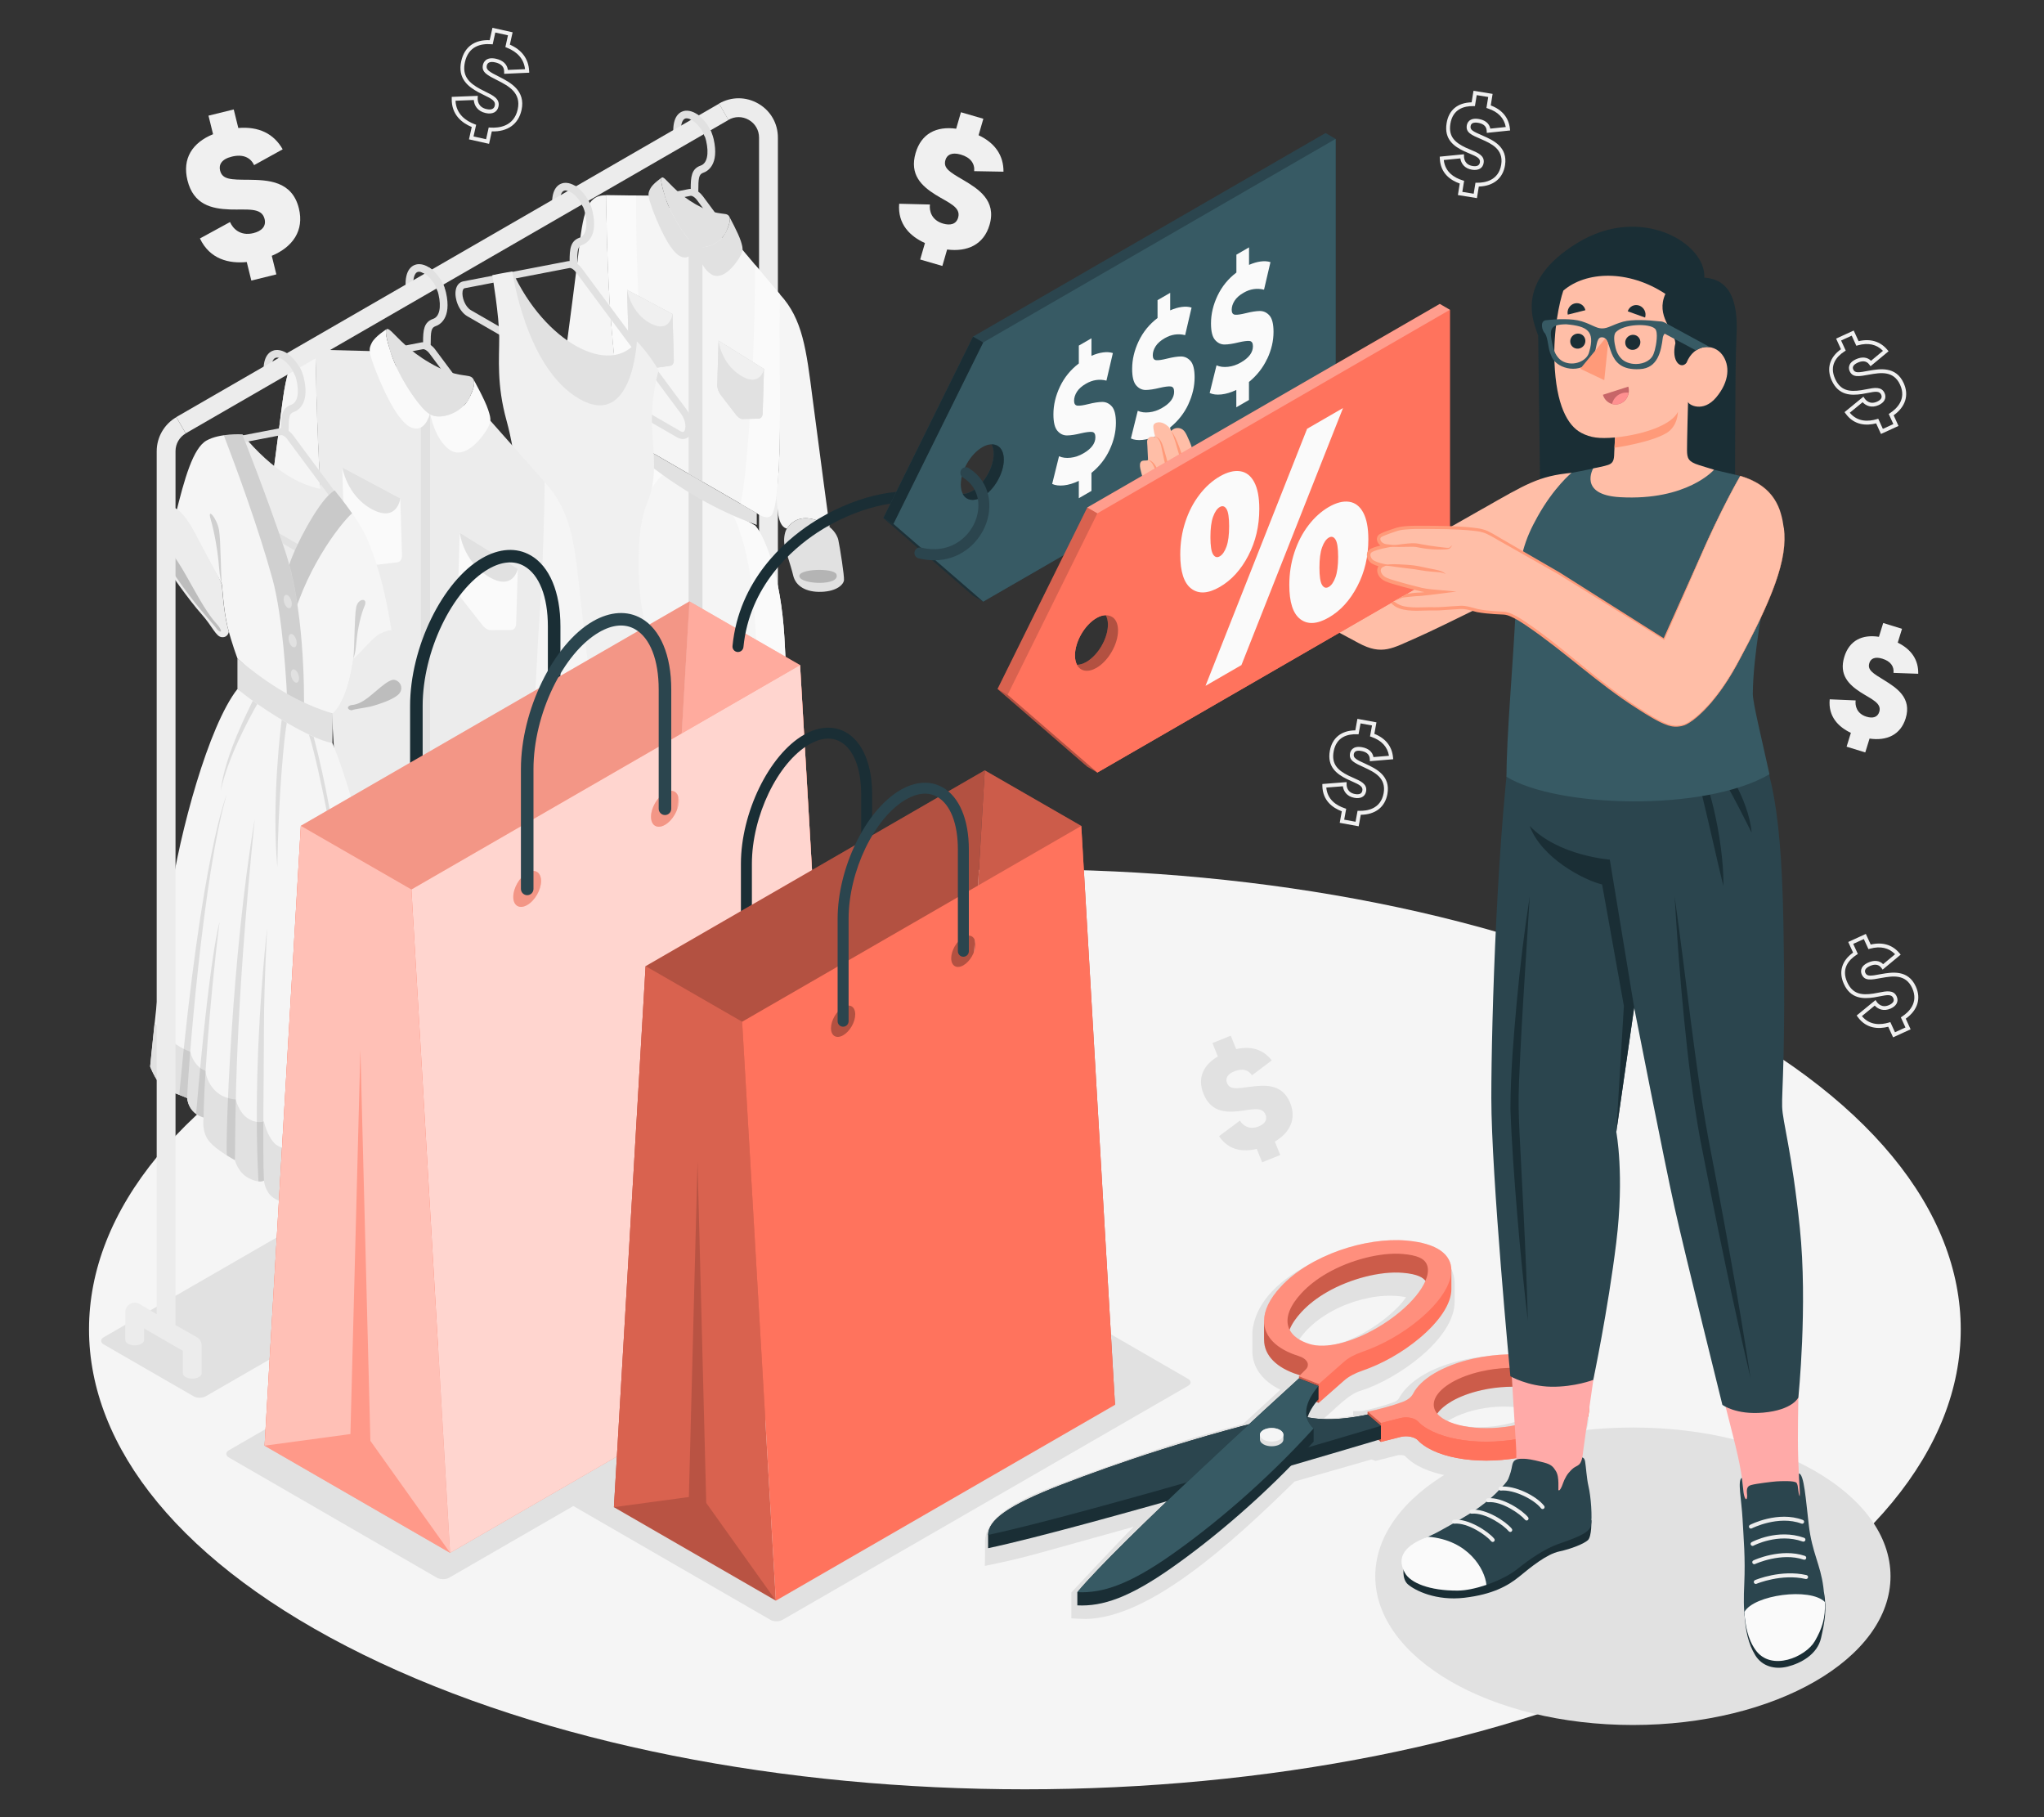 <?xml version="1.0" encoding="UTF-8"?>
<svg id="Layer_2" data-name="Layer 2" xmlns="http://www.w3.org/2000/svg" viewBox="0 0 540 480">
  <rect x="0" y="0" width="540" height="480" fill="#333333" stroke="none"/>
  <defs>
    <style>
      .cls-1 {
        fill: #b0494c;
      }

      .cls-1, .cls-2, .cls-3, .cls-4, .cls-5, .cls-6, .cls-7, .cls-8, .cls-9, .cls-10, .cls-11, .cls-12, .cls-13, .cls-14, .cls-15, .cls-16, .cls-17, .cls-18, .cls-19, .cls-20, .cls-21, .cls-22, .cls-23, .cls-24, .cls-25, .cls-26, .cls-27, .cls-28, .cls-29, .cls-30 {
        stroke-width: 0px;
      }

      .cls-2 {
        opacity: .4;
      }

      .cls-2, .cls-21, .cls-24, .cls-25, .cls-28, .cls-30 {
        fill: #fff;
      }

      .cls-3 {
        fill: #ff9a79;
      }

      .cls-4, .cls-26 {
        fill: #ff735d;
      }

      .cls-5 {
        fill: #375a64;
      }

      .cls-6 {
        fill: #e1e1e1;
      }

      .cls-7 {
        fill: #ececec;
      }

      .cls-8 {
        fill: #ffbea7;
      }

      .cls-9 {
        opacity: .18;
      }

      .cls-10 {
        opacity: .05;
      }

      .cls-12 {
        fill: #2b454e;
      }

      .cls-13, .cls-31, .cls-30 {
        opacity: .3;
      }

      .cls-14 {
        fill: #c76668;
      }

      .cls-15 {
        fill: #f5f5f5;
      }

      .cls-16 {
        fill: #f0f0f0;
      }

      .cls-17 {
        fill: none;
      }

      .cls-18, .cls-28 {
        opacity: .2;
      }

      .cls-19 {
        fill: #1a2e35;
      }

      .cls-32, .cls-27 {
        opacity: .15;
      }

      .cls-20 {
        fill: #ff9090;
      }

      .cls-22 {
        fill: #fafafa;
      }

      .cls-23 {
        fill: #ffaaa8;
      }

      .cls-24 {
        opacity: .55;
      }

      .cls-25 {
        opacity: .7;
      }

      .cls-26 {
        opacity: .5;
      }

      .cls-29 {
        opacity: .1;
      }
    </style>
  </defs>
  <g id="Layer_2-2" data-name="Layer 2">
    <g>
      <rect class="cls-17" width="540" height="480"/>
      <g>
        <path id="Floor" class="cls-15" d="m95.93,265.22c-96.55,47.45-96.55,124.38,0,171.83,96.56,47.45,253.1,47.45,349.66,0,96.55-47.45,96.55-124.38,0-171.83s-253.1-47.45-349.66,0Z"/>
        <g id="Money_Icon" data-name="Money Icon">
          <path class="cls-16" d="m71.8,67.58l1.21,4.9-6.61,1.63-1.21-4.9c-4.71.47-9.76-.73-12.37-6.22l7.95-4.34c.73,1.7,2.69,3.78,6.17,2.93,2.18-.54,3.44-1.79,2.96-3.74-.77-3.13-4.59-2.37-9.14-2.51-4.86-.18-9.64-1.26-11.23-7.69-1.43-5.79,1.3-9.96,6.76-12.19l-1.21-4.9,6.67-1.64,1.21,4.9c5.4-.45,9.39,1.5,11.72,5.63l-7.55,4.18c-.94-2.02-2.93-2.97-5.88-2.25-2.77.68-3.47,2.17-3.11,3.65.6,2.42,2.79,2.44,7.56,2.46,5.03.08,11.46.24,13.26,7.56,1.46,5.9-1.67,10.24-7.18,12.54Z"/>
          <path class="cls-16" d="m390.17,52.33l-5.01-.81.49-3.04c-2.41-.85-5.11-2.68-5.27-6.62l-.02-.48,6.41-.63v.56c0,.51.17,2.21,2.28,2.54,1.14.18,1.78-.13,1.92-.94.18-1.09-.83-1.57-2.77-2.37-.44-.18-.9-.37-1.37-.59-2.69-1.26-5.34-3.12-4.66-7.38.56-3.5,2.9-5.45,6.62-5.54l.49-3.05,5.05.82-.49,3.05c2.98,1.11,4.73,3.21,5.06,6.1l.06.51-6.17.64-.02-.54c-.05-1.45-1.26-1.95-2.28-2.12-1.19-.19-1.85.1-1.97.86-.16.99.48,1.37,3.27,2.56,2.63,1.16,6.6,2.92,5.82,7.79-.56,3.48-3.07,5.51-6.93,5.63l-.49,3.05Zm-3.85-1.65l3.01.49.47-2.9h.44c2.08.02,5.68-.59,6.36-4.78.66-4.1-2.6-5.54-5.22-6.7-2.69-1.15-4.17-1.79-3.87-3.66.08-.5.54-2.12,3.14-1.7,1.72.28,2.81,1.19,3.07,2.55l4.09-.43c-.44-2.36-2.02-4.01-4.7-4.89l-.41-.14.47-2.9-3.04-.49-.47,2.9h-.44c-2.41-.04-5.41.74-6.05,4.68-.54,3.38,1.24,4.96,4.08,6.3.45.21.9.39,1.33.57,1.9.79,3.69,1.54,3.38,3.47-.22,1.39-1.37,2.05-3.08,1.78-2.01-.32-2.89-1.71-3.08-2.99l-4.37.43c.35,3.25,2.85,4.7,4.95,5.36l.42.13-.47,2.9Z"/>
          <path class="cls-16" d="m500.13,274.01l-1.28-2.8c-2.47.63-5.74.61-8.06-2.58l-.28-.39,4.98-4.08.31.46c.28.42,1.37,1.74,3.31.85.52-.24.89-.53,1.07-.85.17-.3.17-.62,0-1-.46-1.01-1.56-.84-3.62-.43-.47.09-.96.19-1.46.27-2.94.44-6.18.37-7.97-3.55-1.45-3.17-.56-6.17,2.43-8.28l-1.28-2.81,4.65-2.13,1.29,2.81c3.09-.73,5.72.04,7.59,2.27l.33.39-4.77,3.96-.32-.44c-.85-1.18-2.14-.93-3.07-.5-1.09.5-1.49,1.11-1.17,1.81.44.96,1.35.84,4.15.31,2.83-.49,7.11-1.24,9.16,3.25,1.47,3.2.5,6.29-2.64,8.53l1.28,2.81-4.61,2.11Zm-.72-4.02l1.22,2.68,2.77-1.27-1.22-2.67.36-.24c1.74-1.15,4.4-3.65,2.63-7.51-1.73-3.77-5.24-3.16-8.06-2.67-2.88.54-4.46.83-5.25-.89-.21-.46-.72-2.06,1.67-3.15,1.58-.72,3-.57,3.97.41l3.16-2.63c-1.68-1.72-3.9-2.21-6.62-1.46l-.42.12-1.22-2.67-2.8,1.28,1.22,2.67-.37.24c-2.02,1.31-4.08,3.63-2.42,7.25,1.43,3.12,3.79,3.44,6.89,2.97.49-.08.97-.17,1.42-.26,2.02-.4,3.93-.77,4.74,1.01.31.67.29,1.33-.04,1.92-.29.51-.81.94-1.53,1.27-1.85.84-3.35.18-4.23-.77l-3.39,2.78c2.1,2.51,4.99,2.33,7.09,1.71l.42-.13Z"/>
          <path class="cls-16" d="m496.93,114.63l-1.28-2.8c-2.47.63-5.74.61-8.06-2.58l-.28-.39,4.98-4.08.31.46c.28.42,1.37,1.74,3.31.85.52-.24.89-.53,1.07-.85.17-.3.17-.62,0-1-.46-1.01-1.56-.84-3.62-.43-.47.09-.96.19-1.46.27-2.94.44-6.18.37-7.97-3.55-1.45-3.17-.56-6.17,2.43-8.28l-1.28-2.81,4.65-2.13,1.29,2.81c3.09-.73,5.72.04,7.59,2.27l.33.39-4.77,3.96-.32-.44c-.85-1.18-2.14-.93-3.07-.5-1.09.5-1.49,1.11-1.17,1.81.44.96,1.35.84,4.15.31,2.83-.49,7.11-1.24,9.16,3.25,1.47,3.2.5,6.29-2.64,8.53l1.28,2.81-4.61,2.11Zm-.72-4.02l1.22,2.68,2.77-1.27-1.22-2.67.36-.24c1.74-1.15,4.4-3.65,2.63-7.51-1.73-3.77-5.24-3.16-8.06-2.67-2.88.54-4.46.83-5.25-.89-.21-.46-.72-2.06,1.67-3.15,1.58-.72,3-.57,3.97.41l3.16-2.63c-1.68-1.72-3.9-2.21-6.62-1.46l-.42.12-1.22-2.67-2.8,1.28,1.22,2.67-.37.24c-2.02,1.31-4.08,3.63-2.42,7.25,1.43,3.12,3.79,3.44,6.89,2.97.49-.08.97-.17,1.42-.26,2.02-.4,3.93-.77,4.74,1.01.31.67.29,1.33-.04,1.92-.29.51-.81.94-1.53,1.27-1.85.84-3.35.18-4.23-.77l-3.39,2.78c2.1,2.51,4.99,2.33,7.09,1.71l.42-.13Z"/>
          <path class="cls-16" d="m353.94,217.33l.55-3.03c-2.39-.9-5.06-2.78-5.14-6.73v-.48s6.41-.5,6.41-.5v.56c-.02.51.12,2.21,2.22,2.59.57.1,1.04.07,1.37-.08.31-.15.49-.42.57-.82.2-1.09-.8-1.58-2.72-2.43-.43-.19-.89-.39-1.36-.62-2.66-1.32-5.28-3.23-4.51-7.47.62-3.43,3.07-5.38,6.73-5.4l.55-3.04,5.03.92-.55,3.04c2.96,1.17,4.66,3.31,4.93,6.2l.05.51-6.18.52v-.54c-.03-1.46-1.23-1.98-2.24-2.16-1.18-.22-1.85.06-1.99.82-.19,1.03.63,1.46,3.22,2.63,2.61,1.22,6.54,3.05,5.66,7.91-.63,3.47-3.19,5.45-7.04,5.49l-.55,3.04-4.99-.91Zm1.71-3.71l-.53,2.89,3,.55.53-2.89h.43c2.08.07,5.69-.46,6.46-4.64.74-4.08-2.49-5.59-5.08-6.8-2.66-1.21-4.14-1.87-3.8-3.73.09-.5.59-2.1,3.17-1.63,1.71.31,2.78,1.25,3.02,2.61l4.1-.34c-.39-2.37-1.94-4.05-4.6-4.98l-.41-.14.53-2.89-3.03-.55-.53,2.89-.44-.02c-2.4-.08-5.42.64-6.14,4.56-.61,3.37,1.14,4.99,3.95,6.38.45.22.89.41,1.32.6,1.88.83,3.66,1.61,3.31,3.54-.13.73-.52,1.26-1.13,1.55-.53.25-1.2.31-1.99.16-2-.37-2.85-1.77-3.02-3.05l-4.38.34c.29,3.26,2.76,4.76,4.84,5.46l.42.14Z"/>
          <path class="cls-16" d="m129.19,37.99l-5.29-1.18.73-3.26c-2.55-1.06-5.37-3.2-5.29-7.48v-.48s6.89-.27,6.89-.27l-.03.56c-.03.56.05,2.44,2.34,2.94,1.25.28,1.99-.03,2.18-.93.27-1.2-.8-1.79-2.87-2.79-.46-.22-.95-.46-1.44-.72-2.82-1.53-5.56-3.7-4.55-8.24.83-3.74,3.49-5.69,7.51-5.53l.73-3.26,5.33,1.18-.73,3.26c3.16,1.38,4.92,3.76,5.09,6.9l.03.51-6.63.3v-.54c.06-1.61-1.25-2.23-2.35-2.48-1.3-.29-2.05,0-2.24.83-.25,1.14.62,1.63,3.4,3.03,2.76,1.42,6.93,3.57,5.78,8.75-.83,3.72-3.68,5.74-7.85,5.62l-.72,3.26Zm-4.08-1.95l3.31.74.69-3.11.43.03c2.27.15,6.22-.28,7.23-4.8.98-4.42-2.47-6.2-5.25-7.63-2.81-1.41-4.37-2.19-3.93-4.15.12-.53.72-2.21,3.45-1.6,1.84.41,2.95,1.47,3.13,2.95l4.54-.2c-.31-2.63-1.93-4.53-4.8-5.67l-.4-.16.69-3.11-3.35-.74-.69,3.12-.44-.03c-2.62-.2-5.94.47-6.89,4.72-.81,3.65,1.03,5.49,4.04,7.12.48.25.95.49,1.4.71,1.99.97,3.87,1.88,3.42,3.93-.33,1.46-1.6,2.1-3.4,1.7-2.15-.48-3.01-2-3.12-3.44l-4.83.19c.16,3.59,2.8,5.35,5.04,6.19l.41.16-.7,3.12Z"/>
          <path class="cls-16" d="m250.22,65.9l-1.26,4.35-5.86-1.7,1.26-4.35c-3.87-1.75-7.25-4.94-6.81-10.38l8.12.2c-.19,1.65.39,4.14,3.48,5.04,1.94.56,3.47.16,3.98-1.57.8-2.78-2.5-3.9-5.97-6.05-3.7-2.32-6.92-5.3-5.27-11.01,1.49-5.13,5.48-7.15,10.72-6.43l1.26-4.35,5.92,1.72-1.26,4.35c4.4,2.07,6.61,5.38,6.58,9.63l-7.74-.14c.18-1.99-.94-3.62-3.55-4.38-2.46-.71-3.67.13-4.05,1.44-.62,2.15,1.07,3.15,4.76,5.3,3.87,2.31,8.79,5.33,6.9,11.82-1.52,5.24-5.89,7.2-11.2,6.52Z"/>
          <path class="cls-16" d="m493.91,195.1l-1.13,3.65-4.93-1.52,1.13-3.65c-3.24-1.53-6.05-4.28-5.59-8.86l6.85.29c-.19,1.39.27,3.5,2.86,4.3,1.63.5,2.93.18,3.38-1.27.72-2.33-2.05-3.33-4.95-5.19-3.08-2.01-5.76-4.57-4.28-9.37,1.33-4.31,4.73-5.96,9.14-5.27l1.13-3.65,4.97,1.54-1.13,3.65c3.68,1.81,5.5,4.64,5.41,8.22l-6.53-.23c.18-1.68-.74-3.07-2.94-3.75-2.07-.64-3.1.05-3.44,1.15-.56,1.8.86,2.67,3.94,4.54,3.23,2.01,7.34,4.63,5.65,10.08-1.36,4.4-5.08,5.99-9.55,5.33Z"/>
          <path class="cls-6" d="m336.8,301.54l1.43,3.55-4.79,1.93-1.43-3.55c-3.48.86-7.4.49-9.95-3.36l5.51-4.1c.73,1.2,2.42,2.55,4.94,1.54,1.58-.64,2.4-1.71,1.83-3.12-.91-2.27-3.7-1.29-7.13-.91-3.67.38-7.37.08-9.25-4.58-1.69-4.19-.08-7.62,3.78-9.87l-1.43-3.55,4.84-1.95,1.43,3.55c4-.92,7.21.13,9.4,2.98l-5.22,3.94c-.92-1.42-2.51-1.92-4.65-1.06-2.01.81-2.38,2-1.95,3.07.7,1.75,2.36,1.54,5.94,1.04,3.78-.48,8.63-1.04,10.76,4.27,1.72,4.28-.16,7.87-4.06,10.18Z"/>
        </g>
        <ellipse id="Shadow" class="cls-6" cx="431.39" cy="416.36" rx="68.06" ry="39.29"/>
        <path id="Shadow-2" data-name="Shadow" class="cls-6" d="m51.1,368.8l-23.69-13.67c-.91-.53-.91-1.38,0-1.91l165.87-95.66c.91-.53,2.39-.53,3.3,0l23.68,13.67c.91.53.91,1.38,0,1.91l-165.87,95.66c-.91.53-2.39.53-3.3,0Z"/>
        <path id="Shadow-3" data-name="Shadow" class="cls-6" d="m203.54,427.88l-54.29-31.36c-.88-.51-.88-1.33,0-1.84l107.15-61.82c.88-.51,2.3-.51,3.18,0l54.29,31.36c.88.51.88,1.33,0,1.84l-107.15,61.82c-.88.51-2.3.51-3.18,0Z"/>
        <path id="Shadow-4" data-name="Shadow" class="cls-6" d="m115.39,416.73l-54.92-31.74c-.91-.53-.91-1.38,0-1.91l124.33-71.78c.91-.53,2.39-.53,3.3,0l54.92,31.74c.91.53.91,1.38,0,1.91l-124.33,71.78c-.91.53-2.39.53-3.3,0Z"/>
        <path id="Shadow-5" data-name="Shadow" class="cls-6" d="m263.39,412.95c8.4-1.77,11.15-2.76,36.09-9.65-2.69,2.58-16.44,17.33-16.44,17.33v6.85c.91.04,2.91.17,3.8.16,16.76-.25,38.25-19.68,55.16-36.3,9.56-2.73,16.97-4.86,20.31-5.83l1.12.38,5.7-1.45c.53-.2,1.79-.09,2.08.17,9.74,10.5,47.07,6.93,48.45-9.59-.03-1.05.1-5.32-.14-6.29-1.16-4.9-4.8-7.23-10.29-9.12-11.76-3.98-34.06-.68-39.77,9.92-.19.34-.84.72-1.33.88-2.22.82-5.56,1.75-8.29,2.33h-2.35v1.2c-2.68.47-5.13.73-7.73.72,2.57-2.05,6.43-6.46,9.82-7.34,9.65-3.05,24.74-13.68,24.71-23.48,0,0,0-4.97,0-4.97-.21-8.07-9.62-10.16-16.21-10.26-13.02-.46-36.1,8.34-37.23,23.4,0,0,0,4.83,0,4.83,0,4.31,2.65,7.93,7.4,10.25-2.07,1.9-6.58,6.05-9.87,9.09-18.51,4.82-24.96,7.4-43.12,13.77-7.56,3.08-24.67,8-25.02,16.98.04.82-.03,5.3-.06,6.7l3.23-.68Zm118.75-37.4c6.45-4.14,16.98-5.2,23.85-2.57-6.1,4.02-16.87,5.26-23.85,2.57Zm-39.02-21.56c5.4-8.18,18.87-13.23,28.34-11.33-4.46,6.69-20.93,17.24-28.34,11.33Z"/>
        <g id="Rack">
          <path class="cls-7" d="m211.19,261.3l-5.68-3.22V36.34c0-3.66-1.85-6.96-4.97-8.85-.07-.05-.14-.09-.22-.13-3.24-1.87-7.12-1.87-10.37,0l2.48,4.31c1.69-.98,3.71-.98,5.4,0,1.69.97,2.7,2.72,2.7,4.67v218.87l-4.56-2.7c-.77-.45-1.72-.45-2.48,0-.77.44-1.24,1.26-1.24,2.15v7.35c0,.36.24.74.73,1.01.97.56,2.54.56,3.51,0,.49-.28.74-.65.74-1.01v-3.05l10.23,5.92v5.91c0,.37.24.74.73,1.01.97.56,2.54.56,3.52,0,.48-.28.73-.64.73-1.01v-7.35c0-.89-.48-1.71-1.24-2.15Z"/>
          <g id="Dress">
            <path class="cls-6" d="m156.89,218.26c3.76,1.1,6.16,8.11,8.28,14.96,1.78,5.75,7.94,12.37,20.55,19.65,12.61,7.28,15.35,6.54,17.72,2.45,2.36-4.09,3.54-10.74,7.89-7.18,0,0-1.25-10.2-25.22-24.04-23.98-13.84-29.21-5.83-29.21-5.83Z"/>
            <path class="cls-15" d="m171.32,51.66l-11.2-.09s.2,16.36,1,28.75c.8,12.39,2.86,30.93,4.06,33.44,1.2,2.52,3.87,3.94,3.87,3.94l30.89,17.83s2.5,1.89,3.79.63c1.52-1.47,2.4-12.63,2.33-29.24-.07-16.61,0-29.17,0-29.17l-9.89-11.75-24.84-14.34Z"/>
            <path class="cls-22" d="m171.83,119.31l-2.79-1.61s-2.66-1.42-3.86-3.94c-1.21-2.51-3.26-21.05-4.07-33.44-.79-12.39-.98-28.74-.98-28.74l7.93.06c-.23,17.83,1.68,55.97,3.78,67.67Z"/>
            <path class="cls-22" d="m203.72,136.18c-1.29,1.24-3.79-.64-3.79-.64l-4.26-2.46c2.1-9.26,4-45.03,3.78-63.17l6.62,7.86s-.06,12.56,0,29.18c.06,16.6-.82,27.76-2.34,29.23Z"/>
            <path class="cls-15" d="m168.69,121.05c-2.85,2.7-6.75,10.82-7.37,22.32-.62,11.5-4.78,75.11-4.78,75.11,0,0,4.51.08,7.32,6.56,2.81,6.48,8.54,15.04,21.97,22.79,13.43,7.75,15.77,3.86,17.49,1.35,1.72-2.51,3.96-3.78,7.65-.83,0,0-2.81-64.21-3.75-80.1-.94-15.9-4.99-26.15-7.65-29.36l-30.89-17.83Z"/>
            <path class="cls-15" d="m163.2,102.29c-.32,3.29-.61,6.48-.77,7.95-.39,3.69-2.29,1.61-2.29,1.61-4.28-10.61-11.45-13.12-11.45-13.12,0,0,2.36-17.53,3.79-29.08,1.44-11.55,1.7-18.23,7.65-18.07,0,0,.19,16.35.98,28.74.44,6.68,1.23,15.16,2.08,21.96Z"/>
            <path class="cls-6" d="m160.12,111.86c-4.26-10.61-11.44-13.12-11.44-13.12,0,0-1.86-.69-2.26.91-.4,1.6-1.4,7.75-1.27,9,.13,1.24,1.87,4.99,6.08,9.83,4.21,4.84,6.88,6.13,7.48,4.07.6-2.06,2.07-4.54,2.2-5.96.13-1.42-.31-3.57-.8-4.72Z"/>
            <path class="cls-18" d="m147.13,109.32c.56-1.07,10.38,10.06,9.91,11.66-.47,1.59-11.03-9.86-9.91-11.66Z"/>
            <path class="cls-15" d="m219.19,139.24s-7.22-5.55-11.3.37c0,0-1.89-.05-2.36-4.21-.11-.93-.27-2.41-.45-4.16.66-5.04,1.03-13.51.98-24.29-.06-16.62,0-29.18,0-29.18,6.01,6.54,6.94,14.44,8.65,27.76,1.71,13.31,4.47,33.71,4.47,33.71Z"/>
            <path class="cls-6" d="m207.89,139.61c4.09-5.92,11.3-.37,11.3-.37,0,0,1.86,1.39,2.3,3.46.44,2.07,1.59,9.43,1.48,10.54-.11,1.11-1.79,2.94-5.94,3.09-4.16.15-6.83-1.55-7.48-4.32-.65-2.77-2.19-6.93-2.36-8.52-.17-1.59.24-3.26.71-3.87Z"/>
            <path class="cls-18" d="m220.97,151.69c-.59-1.72-10.29-1.52-9.78.62.51,2.14,10.95,2.47,9.78-.62Z"/>
            <path class="cls-22" d="m199.58,138.89l-6.29-3.63c5.57,11.09,6.57,26.79,6.79,47.42.14,13.11.1,46.56.06,69.39,1.65-.59,2.48-1.85,3.18-2.88,1.72-2.51,3.96-3.78,7.65-.83,0,0-2.81-64.21-3.75-80.1-.94-15.9-4.99-26.15-7.65-29.36Z"/>
            <path class="cls-22" d="m175.56,125.03l-6.87-3.97c-2.85,2.7-6.75,10.82-7.37,22.32-.62,11.5-4.78,75.11-4.78,75.11,0,0,4.51.08,7.32,6.56.5,1.15.99,2.31,1.53,3.48.68-28.98,2.03-55.57,2.46-67.75.83-23.42,2.06-31.16,7.7-35.75Z"/>
            <path class="cls-6" d="m165.67,76.58l12,6.39.34,12.08c.03.88-.34,1.49-.94,1.57l-4.04.57c-.54.08-1.2-.28-1.77-.94l-4.19-4.96c-.63-.74-1.04-1.76-1.06-2.64l-.34-12.08Z"/>
            <path class="cls-6" d="m165.67,76.58l12,6.39.34,12.08c.03.88-.34,1.49-.94,1.57l-4.04.57c-.54.08-1.2-.28-1.77-.94l-4.19-4.96c-.63-.74-1.04-1.76-1.06-2.64l-.34-12.08Z"/>
            <path class="cls-6" d="m165.67,76.58s.95,6.06,6.16,8.84c5.21,2.77,5.84-2.45,5.84-2.45l-12-6.39Z"/>
            <path class="cls-16" d="m165.67,76.58s.95,6.06,6.16,8.84c5.21,2.77,5.84-2.45,5.84-2.45l-12-6.39Z"/>
            <path class="cls-6" d="m201.83,97.47l-12-7.47-.34,11.68c-.03.85.34,1.88.94,2.66l4.04,5.24c.54.7,1.2,1.12,1.77,1.1l4.19-.11c.63-.02,1.04-.56,1.06-1.41l.34-11.68Z"/>
            <path class="cls-6" d="m201.83,97.47l-12-7.47-.34,11.68c-.03.85.34,1.88.94,2.66l4.04,5.24c.54.7,1.2,1.12,1.77,1.1l4.19-.11c.63-.02,1.04-.56,1.06-1.41l.34-11.68Z"/>
            <path class="cls-6" d="m201.83,97.47s-.95,4.97-6.16,1.72c-5.21-3.24-5.84-9.19-5.84-9.19l12,7.47Z"/>
            <path class="cls-16" d="m201.83,97.47s-.95,4.97-6.16,1.72c-5.21-3.24-5.84-9.19-5.84-9.19l12,7.47Z"/>
            <polygon class="cls-6" points="181.92 125.15 185.59 127.26 185.59 59.9 181.92 57.78 181.92 125.15"/>
            <path class="cls-29" d="m181.92,245.41c1.15.77,2.37,1.54,3.67,2.3v-116.87l-3.67-2.12v116.68Z"/>
            <path class="cls-6" d="m183.75,64.88s-.98,4.31-4.05,2.82c-3.05-1.5-6.41-9.87-7.43-12.73-1.16-3.28-1.16-3.75-.5-5.09.65-1.36,3.07-2.97,3.07-2.97-.39.34-.06,2.11.97,5.34,1.5,4.71,5.8,11.38,7.94,12.62Z"/>
            <path class="cls-6" d="m183.75,64.88s.98,5.45,4.05,7.5c3.05,2.02,6.41-2.47,7.43-4.15,1.16-1.94,1.16-2.4.5-4.51-.65-2.1-3.07-6.51-3.07-6.51.39.79.06,2.19-.97,4.22-1.5,2.97-5.8,4.69-7.94,3.45Z"/>
            <path class="cls-6" d="m183.75,64.88c2.15,1.24,6.45-.46,7.95-3.44,1.5-2.98,1.5-4.61,0-4.89-1.5-.28-3.65-.13-7.95-2.61-4.3-2.48-6.45-5.12-7.95-6.57-1.5-1.45-1.5.18,0,4.89,1.5,4.7,5.8,11.38,7.95,12.62Z"/>
            <path class="cls-6" d="m188.86,56.1l-3.15-4.25c-.35-.47-.76-.88-1.17-1.19l-.06-.02c0-3.69.15-4.6,1.32-5.01,1.04-.35,4.29-2.05,2.74-8.89-.99-4.25-4.53-7.79-7.49-7.49-.97.11-3.19.84-3.19,5.31,0,.56.43,1.01.99,1.01s1.01-.45,1.01-1.01c0-.95.15-3.15,1.4-3.3,1.49-.15,4.44,2.24,5.29,5.93.8,3.45.26,5.95-1.42,6.54-2.46.84-2.65,2.98-2.65,6.17-.13,0-.26,0-.39.02l-3.08.6-3.52.67c.09.32.19.69.32,1.06.06.24.15.47.26.71l4.81-.93,1.55-.3c.39-.06,1.1.28,1.79,1.23l1.49,2.01,5.44,7.31c.22-.26.41-.56.56-.86.15-.32.3-.65.41-.93l-3.26-4.4Z"/>
            <path class="cls-6" d="m169.04,117.71v3.12c10.13,8.25,20.43,14.12,30.89,17.83v-3.12l-30.89-17.83Z"/>
          </g>
          <g id="Dress-2" data-name="Dress">
            <path class="cls-6" d="m168.27,90.14v7.56c0,10.93-7.4,15.52-16.52,10.25h0c-9.12-5.27-16.52-18.4-16.52-29.32l.15-6.92c8.45,18.55,25.69,27.95,32.89,18.43Z"/>
            <path class="cls-6" d="m123.49,83.55l55.34,31.95c.54.31,1.08.47,1.58.47.65,0,1.24-.26,1.69-.77,1.35-1.52,1.03-4.67-.71-7.02l-27.67-37.27c-.36-.49-.76-.89-1.17-1.2l-.06-.02c0-3.67.13-4.59,1.31-4.99,1.04-.36,4.3-2.06,2.73-8.9-.97-4.25-4.51-7.78-7.48-7.49-.96.11-3.2.85-3.2,5.31,0,.56.45,1.01,1.01,1.01s1.01-.45,1.01-1.01c0-.95.14-3.16,1.41-3.3,1.48-.15,4.43,2.24,5.28,5.93.79,3.45.25,5.95-1.42,6.53-2.46.85-2.65,2.99-2.66,6.18-.13,0-.26,0-.38.02l-27.67,5.33c-1.08.21-1.83,1.07-2.04,2.37-.37,2.19.82,5.56,3.11,6.88Zm-1.29-6.57c.09-.51.28-.8.57-.85l27.67-5.33c.37-.08,1.1.27,1.79,1.21l27.67,37.27c1.38,1.86,1.41,4.02.82,4.68-.08.09-.29.32-.96-.07l-55.34-31.95c-1.54-.89-2.47-3.44-2.21-4.97Z"/>
            <path class="cls-16" d="m135.37,71.71s-3.15.5-5.31.98c0,0,1.83,10.76,1.83,16.45s-.7,12.43,1.93,21.95c2.64,9.52,3.75,22.13,1.12,29.45-2.64,7.32-6.74,19.93-6.92,38.35-.18,18.42,5.1,80.61,5.1,80.61,0,5.88,36.55,26.98,36.55,21.1,0,0,5.45-54.95,5.62-75.48.18-20.53-3.98-35.42-5.55-43.68-1.54-8.09-1.52-22,1.1-28.26,2.68-6.41,1.99-11.36,1.46-19.66-.53-8.3,1.7-15.66,1.7-15.66-2.4-4.28-5.75-7.72-5.75-7.72,0,0-1.1,23.36-15.24,15.2-14.14-8.16-17.65-33.62-17.65-33.62Z"/>
            <path class="cls-10" d="m133.31,173.44s-2.52,22.69,10.92,43.33c0,0-7.39-14.93-10.92-43.33Z"/>
            <path class="cls-10" d="m174.74,219.18c-.79,11.92-6.72,31.63-12.03,34.55,0,0,6.02-.32,10.85-17.31.46-5.99.87-11.9,1.18-17.25Z"/>
          </g>
          <g>
            <g id="Shirt">
              <g>
                <g>
                  <path class="cls-15" d="m139.96,185.64c.41,4.54.78,8.91.99,10.97.5,5.14,2.93,5.32,2.93,5.32,5.47-6.92,14.63.39,14.63.39,0,0-3.01-25.13-4.85-41.51-1.84-16.39-2.17-25.04-9.78-33.49,0,0-.25,19.96-1.26,34.15-.56,7.64-1.57,16.98-2.66,24.16Z"/>
                  <path class="cls-16" d="m142.47,194.53c6.86-4.79,15.58,4.21,15.58,4.21,0,0,2.27,2.28,2.43,4.72.17,2.44.19,10.93-.19,12.09-.38,1.16-3.07,2.47-8.81.94-5.74-1.53-9.05-4.49-9.37-7.77-.31-3.28-1.55-8.46-1.45-10.25.11-1.8,1.01-3.46,1.79-3.93Z"/>
                  <path class="cls-6" d="m157.89,213.05c-.45-2.12-13.8-5.86-13.56-3.32.25,2.54,14.52,7.17,13.56,3.32Z"/>
                  <path class="cls-7" d="m113.61,101.94l15.96,9.21,14.32,16.17s-.26,19.96-1.28,34.14c-1.02,14.18-3.65,78.82-5.18,80.19-1.53,1.37-4.94-.74-4.94-.74l-18.88-10.9V101.94Z"/>
                  <path class="cls-22" d="m136.8,150.23l-15.34-9.52-.44,14.45c-.03,1.06.43,2.33,1.2,3.31l5.16,6.58c.69.88,1.54,1.41,2.26,1.4l5.36-.04c.8,0,1.32-.67,1.36-1.73l.44-14.45Z"/>
                  <path class="cls-6" d="m136.8,150.23s-1.21,6.13-7.88,1.99c-6.66-4.13-7.46-11.51-7.46-11.51l15.34,9.52Z"/>
                  <polygon class="cls-7" points="113.61 101.94 116.02 103.33 116.02 231.41 113.61 230.02 113.61 101.94"/>
                  <path class="cls-22" d="m113.68,109.47s1.26,6.77,5.18,9.39c3.9,2.58,8.19-2.91,9.49-4.97,1.49-2.38,1.49-2.95.64-5.58-.83-2.62-3.92-8.14-3.92-8.14.5.98.08,2.71-1.24,5.21-1.92,3.64-7.41,5.67-10.16,4.09Z"/>
                </g>
                <g>
                  <path class="cls-7" d="m87.26,155.22c-.41,4.07-.78,8.01-.99,9.83-.5,4.57-2.93,1.94-2.93,1.94-5.47-13.23-14.63-16.51-14.63-16.51,0,0,3.01-21.65,4.85-35.91,1.84-14.27,2.17-22.53,9.78-22.19,0,0,.25,20.25,1.26,35.61.56,8.28,1.57,18.79,2.66,27.24Z"/>
                  <path class="cls-15" d="m87.26,155.22c-.41,4.07-.78,8.01-.99,9.83-.5,4.57-2.93,1.94-2.93,1.94-5.47-13.23-14.63-16.51-14.63-16.51,0,0,3.01-21.65,4.85-35.91,1.84-14.27,2.17-22.53,9.78-22.19,0,0,.25,20.25,1.26,35.61.56,8.28,1.57,18.79,2.66,27.24Z"/>
                  <path class="cls-16" d="m84.76,161.21c-6.86-12.71-15.58-13.79-15.58-13.79,0,0-2.27-.34-2.43,1.91-.17,2.24-.19,10.71.19,12.31.38,1.6,3.07,6.02,8.81,11.11,5.74,5.09,9.05,5.97,9.37,3.04.31-2.92,1.55-6.66,1.45-8.58-.11-1.92-1.01-4.63-1.79-6Z"/>
                  <path class="cls-6" d="m69.33,161.92c.45-1.6,13.8,10.07,13.56,12.33-.25,2.25-14.52-9.6-13.56-12.33Z"/>
                  <path class="cls-7" d="m113.61,101.94l-15.96-9.21-14.32-.37s.26,20.26,1.28,35.62c1.02,15.36,3.65,83.04,5.18,86.18,1.53,3.14,4.94,4.97,4.94,4.97l18.88,10.9V101.94Z"/>
                  <path class="cls-22" d="m90.42,123.45l15.34,8.19.44,14.96c.03,1.09-.43,1.83-1.2,1.93l-5.16.62c-.69.08-1.54-.37-2.26-1.21l-5.36-6.24c-.8-.93-1.32-2.2-1.36-3.29l-.44-14.96Z"/>
                  <path class="cls-6" d="m90.42,123.45s1.21,7.53,7.88,11.08c6.66,3.56,7.46-2.89,7.46-2.89l-15.34-8.19Z"/>
                  <polygon class="cls-6" points="113.61 101.94 111.2 100.55 111.2 228.63 113.61 230.02 113.61 101.94"/>
                  <path class="cls-22" d="m113.54,109.39s-1.26,5.32-5.18,3.4c-3.9-1.93-8.19-12.37-9.49-15.93-1.49-4.09-1.49-4.66-.64-6.32.83-1.66,3.92-3.61,3.92-3.61-.5.41-.08,2.61,1.24,6.64,1.92,5.86,7.41,14.23,10.16,15.81Z"/>
                  <path class="cls-6" d="m103.38,87.52c1.91,1.82,4.66,5.14,10.16,8.32.02.01.04.02.07.04.02.01.04.03.07.04,5.5,3.17,8.25,3.03,10.16,3.42,1.91.38,1.91,2.4,0,6.05-1.91,3.65-7.41,5.66-10.16,4.08-.02-.01-.05-.04-.07-.05-.02-.01-.05-.01-.07-.02-2.75-1.59-8.25-9.95-10.16-15.81-1.91-5.86-1.91-7.88,0-6.05Z"/>
                </g>
              </g>
            </g>
            <path class="cls-6" d="m102.91,92.07c.13.47.3.97.47,1.51.02.09.06.17.09.26l5.52-1.08,2.74-.52c.37-.06,1.1.28,1.79,1.21l2.91,3.9,6.72,9.07c.28-.32.5-.67.69-1.03.13-.22.24-.45.34-.67l-4.59-6.21-4.59-6.16c-.34-.47-.75-.88-1.16-1.18l-.06-.04c0-3.66.13-4.57,1.31-4.98,1.03-.34,4.29-2.05,2.74-8.88-.99-4.24-4.53-7.78-7.48-7.48-.97.11-3.21.84-3.21,5.3,0,.56.45,1.01,1.01,1.01s1.01-.45,1.01-1.01c0-.95.15-3.17,1.4-3.3,1.49-.15,4.44,2.24,5.28,5.93.8,3.45.26,5.95-1.42,6.51-2.46.86-2.65,2.99-2.65,6.18-.13,0-.26,0-.39.02l-4.2.82-4.27.82Z"/>
          </g>
          <g id="Dress-3" data-name="Dress">
            <g>
              <path class="cls-15" d="m87.81,196.24c7.67,18.64,15.23,55.32,17.88,76.29,2.65,20.97,4.73,50.23,4.73,50.23-1.09.33-3.34,1.62-6.3,2.31-2.96.69-4.55-3.89-4.55-3.89-3.9,1.59-6.01-1.79-6.01-1.79,0,0-.46,3.85-2.55,4.84-2.09.99-5.01-2.61-8.93-4.17-3.31-1.32-7.69-2.18-9.87-3.68-2.18-1.5-2.47-4.54-2.47-4.54,0,0-.96.88-3.92-.59-2.96-1.47-3.74-4.8-3.74-4.8,0,0-5.14-2.73-7.01-5.25-1.87-2.52-1.25-6-1.25-6-4.21-1.23-4.36-5.16-4.36-5.16,0,0-2.81-1.14-5.3-2.1-2.49-.96-4.48-6.22-4.48-6.22,0,0,2.53-26.18,5.18-44.09,2.65-17.91,10.21-45.86,17.88-55.65l25.08,14.26"/>
              <path class="cls-6" d="m93.55,319.39s2.12,3.38,6.01,1.79c0,0,1.59,4.58,4.55,3.89,2.96-.69,5.21-1.98,6.3-2.31,0,0-.28-3.99-.78-10.07-1.98.65-5.18,1.6-7.16,1.67-3.01.12-2.88-3.51-2.88-3.51-4.32,1.76-6.41-2.6-6.41-2.6-1.51,2.11-4.66,1.4-8.43-1.52-3.77-2.92-9.81-2.52-12.01-4.53-2.2-2.01-3.02-6-3.02-6,0,0-1.89.76-4.27-.8-2.39-1.56-3.17-4.99-3.17-4.99,0,0-3.32-.05-5.6-2.48-2.28-2.43-2.38-5.04-2.38-5.04-3.34-1.34-4.05-5.12-4.05-5.12,0,0-4.96-1.31-9.4-7.67-.73,6.85-1.19,11.62-1.19,11.62,0,0,1.98,5.26,4.48,6.22s5.3,2.1,5.3,2.1c0,0,.16,3.93,4.36,5.16,0,0-.62,3.48,1.25,6,1.87,2.52,7.01,5.25,7.01,5.25,0,0,.78,3.33,3.74,4.8,2.96,1.47,3.93.59,3.93.59,0,0,.28,3.04,2.47,4.54s6.56,2.36,9.87,3.68c3.92,1.56,6.84,5.16,8.93,4.17,2.09-.99,2.55-4.84,2.55-4.84Z"/>
              <path class="cls-29" d="m59.93,209.81s-6.63,15.38-12.58,79.38c1.21.48,2.09.84,2.09.84.14-6.25,4.2-59.36,10.48-80.22Z"/>
              <path class="cls-29" d="m51.8,294.23c.54.39,1.2.73,2.01.97-.11-5.37,1.34-28.93,4.18-51.59,0,0-2.61,8.21-6.18,50.63Z"/>
              <path class="cls-29" d="m67.31,216.29c-6.14,36.08-7.77,84.98-7.38,88.9,1.21.76,2.14,1.25,2.14,1.25.15-10.59-.14-37.39,5.24-90.15Z"/>
              <path class="cls-29" d="m69.74,270.93c-.01-10.42.84-25.77.84-25.77,0,0-2.05,17.3-2.6,38.85-.33,13.11,0,22.61.3,28.06,1.05.12,1.45-.23,1.45-.23-.39-6.94.01-30.47,0-40.9Z"/>
              <path class="cls-29" d="m80.14,223.48c1.65,9.17,3.25,30.12,3.23,41.45-.03,11.33-.08,44.39.61,49.13,0,0,.57-23.24.73-34.67.16-11.43.42-29.46-4.57-55.91Z"/>
              <path class="cls-29" d="m95.22,320.95c-.9-41.51-6.1-72.52-8.2-80.94,2.76,15.65,5.81,48.01,6.53,79.37,0,0,.58.91,1.67,1.56Z"/>
              <path class="cls-29" d="m101.09,323.83c.02-10.83-.32-27.44-1.48-40.15-1.24-13.64-4.38-27.56-4.38-27.56,0,0,2.42,14.91,3.49,27.75,1.07,12.84.92,31.79.85,37.31,0,0,.53,1.5,1.53,2.66Z"/>
              <path class="cls-29" d="m81.62,194.05c2.67,8.17,8.51,38.21,9.5,49.93,0,0-1.82-24.99-8.25-49.35l-1.25-.58Z"/>
              <path class="cls-29" d="m75.77,190.91c-.74,3.95-2.22,19.55-2.51,38.12-1.55-17.91,1-37.52,1.16-38.91"/>
              <path class="cls-29" d="m67.98,185.95c-1.84,3.24-7.69,13.77-9.67,22.93,1.03-9.53,7.96-22.57,8.47-23.77l1.2.85Z"/>
            </g>
            <g>
              <path class="cls-7" d="m64.04,114.75c7.89,9.43,16,14.66,24.38,14.8v13.92c0,10.36-5.46,15.61-12.19,11.73h0c-6.73-3.89-12.19-15.44-12.19-25.8v-14.65Z"/>
              <path class="cls-6" d="m76,116.17l15.67,21.11v-3.11l-14.18-19.11c-.36-.49-.76-.89-1.17-1.2l-.06-.02c0-3.67.13-4.59,1.31-4.99,1.04-.36,4.3-2.06,2.73-8.9-.97-4.25-4.51-7.78-7.48-7.49-.96.11-3.2.85-3.2,5.31,0,.56.45,1.01,1.01,1.01s1.01-.45,1.01-1.01c0-.95.14-3.16,1.41-3.3,1.48-.15,4.43,2.24,5.28,5.93.79,3.45.25,5.95-1.42,6.53-2.46.85-2.65,2.99-2.66,6.18-.13,0-.26,0-.38.02l-18.11,3.48v1.89l18.46-3.55c.37-.08,1.1.27,1.79,1.21Z"/>
              <polygon class="cls-6" points="91.67 151.22 55.74 130.48 55.74 132.62 91.67 153.36 91.67 151.22"/>
              <path class="cls-15" d="m76.44,149.09c1.62-5.06,8.13-17.57,11.98-19.54,0,0,6.46,7.8,8.39,12.36,1.93,4.56,4.78,11.79,6.94,26.81l-10.41,5.27c-.46,3.3-1.85,11.26-5.48,14.46l-11.42-.23v-39.13Z"/>
              <path class="cls-7" d="m107.1,184.34c-1.92,2.11-11.17,5.81-14.06,5.09-2.87-.69-3.12-3.63-3.12-3.63v-.03c2.13-3.77,3.05-9.2,3.42-11.78,1.16-.58,5.13-5.76,7.1-6.61,1.28-.57,2.14-.99,2.96-.88.43.07.86.3,1.33.75,1.36,1.31,1.58,4.11,2.02,7.32.46,3.24,2.27,7.68.34,9.78Z"/>
              <path class="cls-9" d="m93.02,135.58c-2.28-3.23-4.6-6.03-4.6-6.03-3.84,1.97-10.35,14.48-11.98,19.54v18.06c3.38-15.8,13.41-28.78,16.57-31.57Z"/>
              <path class="cls-15" d="m80.28,190.43c.26-9.8-.13-30.42-4.88-44.75-4.75-14.33-11.35-30.94-11.35-30.94,0,0-5.94-.38-9.5,1.63-3.56,2.01-5.81,10.06-8.18,19.66,0,0,10.82,14.58,12.28,18.47,0,0,.46,7.02,1.45,11,1.1,4.41,2.64,8.43,2.64,8.43l17.55,16.5Z"/>
              <path class="cls-7" d="m60.45,166.89s-.22,1.54-1.83,1.42c-1.59-.12-2.44-2.8-5.44-6.16-3-3.34-9.08-11.72-10.06-14.01-.97-2.29,0-5.65.46-7.93.44-2.28-.52-5.39,1.12-6.16.57-.27,1.27-.11,2.05.44,1.49,1,3.26,3.37,4.96,6.66,1.34,2.64,3.3,6.14,5.1,9.57.63,1.21,1.34,2.33,1.82,3.79,0,0,.46,7.02,1.46,10.99.12.47.23.94.37,1.4Z"/>
              <path class="cls-18" d="m57.32,166.21c.67.77,1.53.98.74-.33-.8-1.31-1.53-1.45-4.23-5.75-2.7-4.3-6.81-12.59-8.59-13.92-1.78-1.33-2.33.24-.55,3.35,1.78,3.11,5.15,7.51,6.9,9.75,1.75,2.24,5.13,5.98,5.74,6.9Z"/>
              <path class="cls-18" d="m92.98,187.6c-.65.09-1.52-.59-.78-1.11.75-.52,1.5.1,4.04-1.51,2.54-1.61,6.31-5.86,8.07-5.38,1.76.48,2.41,2.67.75,4.02-1.66,1.34-4.88,2.37-6.56,2.85-1.68.48-4.94.82-5.52,1.13Z"/>
              <path class="cls-27" d="m64.04,114.75s-2.31-.15-4.91.23c3.38,8.83,9.14,24.46,12.84,37.9,2.73,9.9,3.78,27.47,4.03,35.1l4.27,2.47c.26-9.81-.13-30.42-4.88-44.75-4.75-14.33-11.35-30.94-11.35-30.94Z"/>
              <path class="cls-27" d="m58.63,154.5c-.35-3.41-.27-11.39-.76-14.45-.49-3.06-3.21-6.28-2.22-2.91.99,3.36,1.81,8.28,2.06,10.96.25,2.68.29,4.05.93,6.41Z"/>
              <path class="cls-27" d="m93.34,173.98c.35-3.01.27-11.08.76-13.57.49-2.49,3.21-2.57,2.22-.35-.99,2.22-1.81,6.18-2.06,8.58-.25,2.39-.29,3.72-.93,5.34Z"/>
            </g>
            <path class="cls-6" d="m62.73,173.93v8.04s4.82,4.2,13.51,9.21c8.69,5.01,11.58,5.05,11.58,5.05l.06-7.79c-8.38-2.47-16.76-7.31-25.14-14.51Z"/>
            <path class="cls-6" d="m77.08,159.52c0,.91-.48,1.37-1.07,1.03-.59-.34-1.07-1.36-1.07-2.27s.48-1.37,1.07-1.03c.59.34,1.07,1.36,1.07,2.27Z"/>
            <path class="cls-6" d="m78.38,169.84c0,.91-.48,1.37-1.07,1.03-.59-.34-1.07-1.36-1.07-2.27s.48-1.37,1.07-1.03c.59.34,1.07,1.36,1.07,2.27Z"/>
            <path class="cls-6" d="m79,179.19c0,.91-.48,1.37-1.07,1.03-.59-.34-1.07-1.36-1.07-2.27s.48-1.37,1.07-1.03c.59.34,1.07,1.36,1.07,2.27Z"/>
          </g>
          <rect class="cls-7" x="36.73" y="68.44" width="165.58" height="4.97" transform="translate(-19.45 69.26) rotate(-30)"/>
          <g>
            <path class="cls-6" d="m186.21,36.12l1.78-1.03c-.82-2.04-2.18-3.77-3.7-4.81l-2.05,1.19c1.35.54,3.09,2.22,3.97,4.65Z"/>
            <path class="cls-6" d="m154.04,54.69l1.75-1.01c-.93-2.05-2.39-3.73-3.97-4.65l-2.25,1.3c1.3.11,3.37,1.76,4.48,4.36Z"/>
            <path class="cls-6" d="m111.16,71.84l2.13-1.23c1.72,1.05,3.28,3.01,4.14,5.33l-1.8,1.04c-.91-2.84-3.02-4.79-4.47-5.13Z"/>
            <path class="cls-6" d="m75.77,93.31l-2.12,1.22c1.34.34,3.24,2.02,4.23,4.5l1.75-1.01c-.89-2.04-2.32-3.74-3.87-4.71Z"/>
          </g>
          <path class="cls-7" d="m34.36,344.43c.77-.44,1.72-.44,2.48,0l4.56,2.71V119.17c0-3.69,1.99-7.13,5.19-8.98l2.48,4.3c-1.67.96-2.7,2.75-2.7,4.68v230.84s5.67,3.22,5.67,3.22c.77.44,1.24,1.26,1.24,2.15v7.35c0,.37-.24.73-.73,1.01-.97.56-2.54.56-3.51,0-.49-.28-.73-.65-.73-1.01v-5.91l-10.24-5.92v3.04c0,.37-.24.73-.73,1.01-.97.56-2.54.56-3.51,0-.49-.28-.73-.65-.73-1.01h0v-7.35c0-.89.47-1.71,1.24-2.15Z"/>
        </g>
        <g id="Light_Bag" data-name="Light Bag">
          <path class="cls-19" d="m140.16,146.68c-3.7-2.13-8.25-1.86-12.8.76-10.49,6.06-19.02,23.56-19.02,39.02v31.67c0,.91.74,1.66,1.66,1.66s1.66-.74,1.66-1.66v-31.67c0-14.4,7.79-30.62,17.37-36.15,3.53-2.04,6.82-2.31,9.49-.76,3.95,2.28,6.22,8.08,6.22,15.9v31.51c0,.91.74,1.66,1.66,1.66s1.66-.74,1.66-1.66v-31.51c0-9.04-2.87-15.88-7.88-18.77Z"/>
          <g>
            <polygon class="cls-4" points="221.58 350.89 211.37 175.68 182.15 158.86 172.57 322.59 221.58 350.89"/>
            <polygon class="cls-2" points="221.58 350.89 211.37 175.68 182.15 158.86 172.57 322.59 221.58 350.89"/>
          </g>
          <g>
            <polygon class="cls-4" points="79.48 218.13 69.9 381.87 172.57 322.59 182.15 158.86 79.48 218.13"/>
            <polygon class="cls-30" points="79.48 218.13 69.9 381.87 172.57 322.59 182.15 158.86 79.48 218.13"/>
            <polygon class="cls-10" points="79.48 218.13 69.9 381.87 172.57 322.59 182.15 158.86 79.48 218.13"/>
          </g>
          <g>
            <polygon class="cls-4" points="79.48 218.13 108.71 234.95 118.91 410.17 69.9 381.87 79.48 218.13"/>
            <polygon class="cls-24" points="79.48 218.13 108.71 234.95 118.91 410.17 69.9 381.87 79.48 218.13"/>
          </g>
          <polygon class="cls-26" points="118.91 410.17 97.85 380.59 95.21 277.32 92.58 378.8 69.9 381.87 118.91 410.17"/>
          <path class="cls-4" d="m211.37,175.68l-102.67,59.27,10.21,175.21,102.67-59.27-10.21-175.21Zm-72.1,63.38c-2.02,1.15-3.67.19-3.67-2.15s1.64-5.18,3.67-6.35c2.03-1.17,3.67-.21,3.67,2.15,0,2.36-1.64,5.2-3.67,6.35Zm36.39-21.17c-2.02,1.15-3.67.19-3.67-2.15s1.64-5.18,3.67-6.35c2.03-1.17,3.67-.21,3.67,2.15,0,2.36-1.64,5.2-3.67,6.35Z"/>
          <path class="cls-25" d="m211.37,175.68l-102.67,59.27,10.21,175.21,102.67-59.27-10.21-175.21Zm-72.1,63.38c-2.02,1.15-3.67.19-3.67-2.15s1.64-5.18,3.67-6.35c2.03-1.17,3.67-.21,3.67,2.15,0,2.36-1.64,5.2-3.67,6.35Zm36.39-21.17c-2.02,1.15-3.67.19-3.67-2.15s1.64-5.18,3.67-6.35c2.03-1.17,3.67-.21,3.67,2.15,0,2.36-1.64,5.2-3.67,6.35Z"/>
          <path class="cls-12" d="m169.44,163.35c-3.7-2.13-8.25-1.86-12.8.76-10.49,6.06-19.02,23.56-19.02,39.02v31.67c0,.91.74,1.66,1.66,1.66s1.66-.74,1.66-1.66v-31.67c0-14.4,7.79-30.62,17.37-36.15,3.53-2.04,6.81-2.31,9.49-.76,3.95,2.28,6.22,8.08,6.22,15.9v31.51c0,.91.74,1.66,1.66,1.66s1.66-.74,1.66-1.66v-31.51c0-9.04-2.87-15.88-7.88-18.77Z"/>
        </g>
        <g id="Dark_Bag" data-name="Dark Bag">
          <path class="cls-19" d="m223.51,193.46c-3.23-1.86-7.2-1.63-11.17.66-9.16,5.28-16.6,20.56-16.6,34.05v27.03c0,.8.65,1.45,1.45,1.45s1.45-.65,1.45-1.45v-27.03c0-12.57,6.8-26.72,15.16-31.55,3.09-1.78,5.95-2.01,8.28-.66,3.45,1.99,5.43,7.05,5.43,13.88v26.89c0,.8.65,1.45,1.45,1.45s1.45-.65,1.45-1.45v-26.89c0-7.89-2.51-13.86-6.88-16.38Z"/>
          <g>
            <polygon class="cls-4" points="294.57 371.07 285.66 218.16 260.16 203.48 251.8 346.38 294.57 371.07"/>
            <polygon class="cls-18" points="294.57 371.07 285.66 218.16 260.16 203.48 251.8 346.38 294.57 371.07"/>
          </g>
          <g>
            <polygon class="cls-4" points="170.56 255.21 162.19 398.11 251.8 346.38 260.16 203.48 170.56 255.21"/>
            <polygon class="cls-13" points="170.56 255.21 162.19 398.11 251.8 346.38 260.16 203.48 170.56 255.21"/>
          </g>
          <g>
            <polygon class="cls-4" points="170.56 255.21 196.06 269.89 204.97 422.8 162.19 398.11 170.56 255.21"/>
            <polygon class="cls-27" points="170.56 255.21 196.06 269.89 204.97 422.8 162.19 398.11 170.56 255.21"/>
          </g>
          <polygon class="cls-27" points="204.97 422.8 186.58 396.99 184.28 306.86 181.99 395.43 162.19 398.11 204.97 422.8"/>
          <path class="cls-4" d="m285.66,218.16l-89.6,51.73,8.91,152.92,89.6-51.73-8.91-152.92Zm-62.92,55.31c-1.77,1-3.2.16-3.2-1.88s1.43-4.52,3.2-5.54c1.77-1.02,3.2-.18,3.2,1.88,0,2.06-1.43,4.54-3.2,5.54Zm31.76-18.48c-1.77,1-3.2.16-3.2-1.88s1.43-4.52,3.2-5.54c1.77-1.02,3.2-.18,3.2,1.88,0,2.06-1.43,4.54-3.2,5.54Z"/>
          <path class="cls-12" d="m249.06,208c-3.23-1.86-7.2-1.63-11.17.67-9.16,5.28-16.6,20.56-16.6,34.05v27.03c0,.8.65,1.45,1.45,1.45s1.45-.65,1.45-1.45v-27.03c0-12.57,6.8-26.72,15.16-31.55,3.08-1.78,5.95-2.01,8.28-.67,3.45,1.99,5.43,7.05,5.43,13.88v26.89c0,.8.65,1.45,1.45,1.45s1.45-.65,1.45-1.45v-26.89c0-7.89-2.51-13.86-6.88-16.38Z"/>
        </g>
        <g id="Label">
          <path class="cls-19" d="m194.96,172.22s-.1,0-.14,0c-.8-.08-1.38-.79-1.3-1.59,1.7-17.36,13.74-27.72,20.77-32.35,10.57-6.98,23.44-10.11,31.29-7.62.76.24,1.19,1.06.94,1.82-.24.76-1.05,1.19-1.82.94-6.96-2.21-19.08.85-28.82,7.28-6.59,4.35-17.89,14.06-19.47,30.21-.07.75-.7,1.31-1.44,1.31Z"/>
          <g id="Label-2" data-name="Label">
            <g id="Label-3" data-name="Label">
              <path class="cls-12" d="m350.19,35.14l-93.12,53.77-23.71,47.93,23.71,20.53,2.67,1.55,93.12-53.77V36.69l-2.67-1.55Zm-96.38,92.84c0-3.63,2.54-8.04,5.69-9.87.88-.51,1.7-.73,2.45-.75.36.65.57,1.47.57,2.48,0,3.63-2.55,8.06-5.69,9.87-.88.51-1.73.74-2.48.76-.35-.65-.54-1.48-.54-2.49Z"/>
              <path class="cls-5" d="m259.74,90.46l-23.71,47.93,23.71,20.53,93.12-53.77V36.69l-93.12,53.77Zm-.23,40.8c-3.15,1.82-5.69.35-5.69-3.28s2.54-8.04,5.69-9.87c3.14-1.81,5.69-.34,5.69,3.28s-2.55,8.06-5.69,9.87Z"/>
              <path class="cls-19" d="m265.19,121.4c0,3.63-2.55,8.06-5.69,9.87-2.29,1.31-4.24.91-5.15-.79h0c.74-.01,1.59-.25,2.48-.76,3.14-1.81,5.69-6.23,5.69-9.87,0-1.01-.22-1.82-.57-2.47.85-.01,1.59.26,2.15.8.69.69,1.09,1.77,1.09,3.21Z"/>
              <polygon class="cls-19" points="259.74 90.46 236.02 138.38 233.35 136.84 257.06 88.91 259.74 90.46"/>
              <g class="cls-31">
                <polygon class="cls-11" points="236.02 138.38 259.74 158.92 257.06 157.37 233.35 136.84 236.02 138.38"/>
              </g>
            </g>
            <path class="cls-12" d="m246.81,147.99c-1.3,0-2.68-.16-4.12-.51-.78-.19-1.26-.98-1.07-1.76.19-.78.98-1.27,1.76-1.07,7.06,1.73,12.22-2.16,14.19-6.78,1.51-3.53,1.58-8.74-3.18-11.76-.68-.43-.88-1.33-.45-2.01.43-.68,1.34-.88,2.01-.45,5.9,3.75,6.41,10.42,4.29,15.37-2.05,4.81-6.85,8.98-13.46,8.98Z"/>
          </g>
          <g>
            <path class="cls-22" d="m293.15,118.81c-1.11,2.37-2.7,4.4-4.8,6.1v4.76l-3.34,1.93v-4.58c-1.39.66-2.71,1.06-3.95,1.19-1.24.13-2.27,0-3.09-.38l1.81-7.31c.87.39,1.88.52,3.03.39,1.15-.12,2.29-.5,3.4-1.15,2.12-1.22,3.18-2.65,3.18-4.28,0-.86-.3-1.32-.91-1.39-.6-.06-1.57.06-2.91.37-1.47.36-2.69.55-3.68.56-.98,0-1.83-.4-2.53-1.22-.71-.82-1.06-2.27-1.06-4.36,0-2.46.58-4.9,1.73-7.32,1.15-2.42,2.81-4.46,4.98-6.11v-4.72l3.34-1.93v4.63c1.06-.47,2.07-.77,3.05-.9.97-.13,1.84-.08,2.61.17l-1.7,7.28c-1.86-.47-3.66-.2-5.4.81-1.1.63-1.89,1.34-2.4,2.13-.5.79-.75,1.58-.75,2.38s.3,1.23.89,1.29c.59.06,1.55-.08,2.87-.41,1.48-.37,2.71-.56,3.69-.57.97,0,1.82.39,2.53,1.19.71.8,1.07,2.25,1.07,4.33,0,2.37-.55,4.74-1.66,7.11Z"/>
            <path class="cls-22" d="m313.95,106.8c-1.11,2.37-2.71,4.4-4.8,6.1v4.76l-3.34,1.93v-4.58c-1.39.66-2.71,1.06-3.95,1.19-1.24.13-2.27,0-3.09-.38l1.81-7.31c.87.39,1.88.52,3.03.39,1.15-.12,2.28-.5,3.4-1.15,2.12-1.22,3.18-2.65,3.18-4.28,0-.86-.3-1.32-.91-1.39-.6-.06-1.57.06-2.91.37-1.46.36-2.69.55-3.68.56-.98,0-1.83-.4-2.53-1.22-.71-.82-1.06-2.27-1.06-4.36,0-2.46.58-4.9,1.73-7.32,1.15-2.42,2.81-4.46,4.98-6.11v-4.72l3.34-1.93v4.63c1.06-.47,2.08-.77,3.05-.9.97-.13,1.84-.08,2.6.17l-1.7,7.28c-1.86-.47-3.66-.2-5.4.81-1.1.63-1.89,1.34-2.4,2.13-.5.79-.75,1.58-.75,2.38s.3,1.23.89,1.29c.59.06,1.55-.08,2.87-.41,1.49-.37,2.71-.56,3.69-.57.97,0,1.82.39,2.53,1.19.71.8,1.07,2.25,1.07,4.33,0,2.37-.55,4.74-1.66,7.11Z"/>
            <path class="cls-22" d="m334.76,94.79c-1.11,2.37-2.71,4.4-4.8,6.1v4.76l-3.34,1.93v-4.58c-1.39.66-2.71,1.06-3.95,1.19-1.24.13-2.27,0-3.09-.38l1.81-7.31c.87.39,1.89.52,3.04.39,1.15-.12,2.28-.5,3.4-1.15,2.12-1.22,3.18-2.65,3.18-4.28,0-.86-.3-1.32-.9-1.39-.61-.06-1.58.06-2.91.37-1.47.36-2.69.55-3.68.56-.98,0-1.83-.4-2.53-1.22-.71-.82-1.06-2.27-1.06-4.36,0-2.46.58-4.9,1.73-7.32,1.15-2.42,2.81-4.46,4.98-6.11v-4.72l3.34-1.93v4.63c1.06-.47,2.08-.77,3.05-.9.97-.13,1.84-.08,2.61.17l-1.7,7.28c-1.86-.47-3.66-.2-5.4.81-1.1.63-1.89,1.34-2.39,2.13-.5.79-.75,1.58-.75,2.38s.3,1.23.89,1.29c.59.06,1.55-.08,2.87-.41,1.48-.37,2.71-.56,3.69-.57.97,0,1.82.39,2.53,1.19.71.8,1.07,2.25,1.07,4.33,0,2.37-.55,4.74-1.66,7.11Z"/>
          </g>
        </g>
        <g id="Scissors">
          <g>
            <g>
              <path class="cls-4" d="m361.32,377.87l3.5,3.01,5.09-1.29c1.78-.48,3.89-.05,4.78.96.14.15.26.28.37.38,5.06,4.55,16.9,6.24,28.11,3.73,10.11-2.27,16.6-7.26,16.61-12.12,0-.83,0-4.14,0-4.98,0-1.13-.34-2.25-1.06-3.33-3.86-5.74-17.08-8.13-29.53-5.34-8.11,1.82-13.89,5.39-15.86,9.24-.47.91-1.45,1.7-2.84,2.21-2.83,1.04-6.33,1.96-9.17,2.56v4.98Zm47.47-4.46c-2.14,1.24-4.86,2.24-7.87,2.92-8.78,1.97-18.28.62-21.23-2.92.8-1.14,2.1-2.27,3.86-3.29,2.14-1.24,4.86-2.24,7.87-2.92,8.78-1.97,18.28-.62,21.23,2.92-.8,1.14-2.1,2.27-3.86,3.29Z"/>
              <path class="cls-28" d="m361.32,372.88l3.5,3.01,5.09-1.29c1.78-.48,3.89-.05,4.78.96.14.15.26.28.37.38,5.06,4.55,16.9,6.24,28.11,3.73,12.45-2.79,19.41-9.71,15.55-15.44-3.86-5.74-17.08-8.13-29.53-5.34-8.11,1.82-13.89,5.39-15.86,9.24-.47.91-1.45,1.7-2.84,2.21-2.83,1.04-6.33,1.96-9.17,2.56Zm22.24-7.75c2.14-1.24,4.86-2.24,7.87-2.92,9.09-2.04,18.94-.53,21.51,3.3,1.64,2.44.05,5.47-4.15,7.9-2.14,1.24-4.86,2.24-7.87,2.92-9.09,2.04-18.94.53-21.51-3.3-1.64-2.44-.05-5.47,4.15-7.9Z"/>
              <path class="cls-4" d="m364.83,375.89l5.08-1.3c1.78-.48,3.88-.05,4.79.96.13.15.26.28.37.38,5.06,4.55,16.9,6.23,28.1,3.72,10.02-2.24,16.48-7.16,16.61-11.99v4.85c0,4.87-6.49,9.86-16.61,12.13-11.2,2.51-23.04.82-28.1-3.73-.1-.1-.23-.23-.37-.38-.9-1.01-3-1.44-4.79-.95l-5.08,1.29-3.5-3.01v-4.98l3.5,3.01Z"/>
              <path class="cls-18" d="m391.43,367.2c-3.01.68-5.73,1.68-7.87,2.92-1.77,1.02-3.06,2.15-3.86,3.29-.1-.12-.2-.25-.28-.37-1.65-2.45-.05-5.47,4.14-7.89,2.14-1.24,4.86-2.25,7.87-2.92,9.09-2.04,18.94-.53,21.51,3.3.95,1.42.8,3.03-.3,4.6-2.95-3.54-12.44-4.88-21.22-2.92Z"/>
              <polygon class="cls-18" points="364.83 375.89 364.83 380.87 361.32 377.86 361.32 372.88 364.83 375.89"/>
            </g>
            <g>
              <path class="cls-19" d="m261.04,408.94c.02-1.28,0-3.49,0-3.49.07-3.9,5.05-7.72,19.35-13.25,14.3-5.53,35.74-12.95,61.53-18.93,4.64,2.09,11.74,2.05,19.4.37l3.5,3.01v3.49s-78.78,23.55-103.78,28.81Z"/>
              <path class="cls-12" d="m361.32,373.63c-7.67,1.68-14.76,1.72-19.4-.37-25.79,5.99-47.23,13.4-61.53,18.93-14.3,5.53-19.27,9.36-19.35,13.25,25-5.26,103.78-28.81,103.78-28.81l-3.5-3.01Z"/>
            </g>
          </g>
          <g>
            <g>
              <path class="cls-4" d="m333.96,353.88c0,4.2,3.36,7.49,9.08,9.27.01,0,.03,0,.04.01.13.04.24.08.36.12l-.26.26v4.98s5.22,2.05,5.22,2.05l6.67-5.88c1.22-1.08,2.89-1.96,4.82-2.62,5.32-1.83,10.6-4.83,15.06-8.54,5.31-4.42,8.5-9.15,8.49-13.01,0-.82,0-4.14,0-5-.02-4.06-3.59-7.14-11.98-7.84-10.55-.89-25.19,3.73-33.04,12.15-3.07,3.29-4.46,6.36-4.47,9.05,0,.85,0,4.18,0,5Zm6.73-2.65c.59-1.5,1.66-3.09,3.19-4.73,1.79-1.92,4.04-3.67,6.68-5.19,6.14-3.55,14.19-5.6,20.01-5.11,4.22.35,5.45,1.39,6.01,2.13,0,0,0,.01.01.02-1.07,2.5-3.4,5.39-6.72,8.16-1.92,1.6-4.01,3.05-6.19,4.31-6.74,3.89-13.52,5.5-17.71,4.2-2.64-.82-4.45-2.12-5.28-3.79Z"/>
              <polygon class="cls-18" points="348.4 365.59 348.4 370.57 343.18 368.52 343.18 363.54 348.4 365.59"/>
              <path class="cls-18" d="m343.04,358.16s.03,0,.04.02c2.27.69,3.15,2.3,1.86,3.59l-1.51,1.51c-.12-.04-.24-.09-.37-.13-.01,0-.03,0-.04-.02-5.71-1.77-9.08-5.06-9.07-9.27v-4.96c0,4.2,3.37,7.48,9.08,9.25Z"/>
              <path class="cls-18" d="m376.58,338.33c-.57-.75-1.8-1.78-6.02-2.13-5.82-.49-13.87,1.57-20.01,5.11-2.64,1.53-4.89,3.27-6.68,5.2-1.53,1.64-2.6,3.23-3.19,4.73-.13-.25-.24-.52-.32-.79-.78-2.54.44-5.63,3.51-8.92,1.79-1.92,4.04-3.67,6.68-5.2,6.15-3.55,14.19-5.6,20.02-5.11,4.21.35,5.45,1.38,6.01,2.12.92,1.22.87,2.99,0,5,0,0,0,0,0-.01Z"/>
              <path class="cls-28" d="m371.46,327.68c-10.55-.89-25.19,3.73-33.04,12.15-7.85,8.42-4.78,15.42,4.61,18.34.01,0,.03,0,.04.01,2.26.7,3.15,2.31,1.87,3.59l-1.77,1.77,5.22,2.05,6.67-5.88c1.22-1.08,2.89-1.96,4.82-2.62,5.32-1.83,10.6-4.83,15.06-8.54,10.9-9.07,12.89-19.49-3.49-20.86Zm5.12,5.67c2.06,2.74-.7,8.15-6.71,13.16-1.92,1.6-4.01,3.05-6.19,4.31-6.74,3.89-13.52,5.5-17.71,4.2-3.05-.95-4.98-2.53-5.6-4.57-.77-2.54.44-5.63,3.51-8.92,1.79-1.92,4.04-3.67,6.68-5.19,6.14-3.55,14.19-5.6,20.01-5.11,4.22.36,5.45,1.39,6.01,2.13Z"/>
            </g>
            <g>
              <path class="cls-19" d="m284.63,420.56c11.03-13.24,54.04-52.35,58.54-56.46l5.15,2.02v3.49c-1.52,1.76-2.53,3.49-2.98,5.13.3.93.85,1.79,1.7,2.57v3.49c-12.87,14.23-26.71,25.77-37.66,33.44-10.95,7.67-18.03,10.15-24.76,9.81v-3.49Z"/>
              <path class="cls-5" d="m348.32,366.13c-3.65,4.24-4.42,8.31-1.28,11.18-12.87,14.23-26.71,25.77-37.65,33.44s-18.03,10.15-24.76,9.81c11.03-13.24,54.04-52.35,58.54-56.46l5.15,2.02Z"/>
            </g>
            <g>
              <path class="cls-6" d="m332.86,378.98c0-.45.31-.9.91-1.25,1.21-.7,3.17-.7,4.38,0,.61.35.91.81.91,1.27v1.23c0,.46-.3.92-.91,1.27-1.21.7-3.17.7-4.38,0-.61-.35-.91-.81-.91-1.28,0-.45,0-.77,0-1.24Z"/>
              <path class="cls-15" d="m338.15,380.26c-1.21.7-3.17.7-4.38,0-1.21-.7-1.21-1.83,0-2.53,1.21-.7,3.17-.7,4.38,0,1.21.7,1.21,1.83,0,2.53Z"/>
            </g>
          </g>
        </g>
        <g id="Character">
          <g id="Bottom">
            <g>
              <path class="cls-23" d="m475.36,391.02c-1.07-14.76.59-26.07-.64-49.12h0c-.11-5.91-.32-12.24-.72-17.86-1.33-18.92-4.25-25.38-4.52-29.03,0,0-.5-29.43-1.74-70.82-.58-19.47-6.22-25.37-10.73-35.7h-53.59c-5.99,25.5-7.69,81.12-7.51,107.4.09,13.4,4.47,83.99,4.58,85.64.38,5.85-.13,8.16-2.42,10.62-4.8,5.15-11.76,10.06-17.78,14.55.87,2.3,9.14,3.31,12.72,1.56,5.72-2.8,11.4-7.07,13.36-8.51,4.94-3.66,11.26-6.6,11.34-12.16.01-.69.2-.88.17-.99.09-3.25,7.67-51.2,8.3-62.33.54-9.57-.62-25.8-.62-25.8l6.17-40.53s3.8,23.95,7.66,40.31c3.13,13.31,8.3,36.03,11.83,52.42h0c3.39,18.88,8.36,32.31,9.22,41.76.26,2.26,2.81,24.4,3.87,29.47,1.05,5.07,12.11,5.21,12.82-3.52.47-5.81-1.56-24.55-1.76-27.33Z"/>
              <path class="cls-1" d="m431.72,257.9l-4.51-29.24s-17.45-2.07-23.79-8.17c0,0,8,11.29,19.84,13.13l4.98,24.23-2.63,40.22,6.12-40.18Z"/>
            </g>
            <g>
              <path class="cls-19" d="m371.08,413.66c-.31,0-.8,3.36.84,4.81,1.9,1.67,7.5,4.45,14.95,3.57,7.45-.88,11.5-3.14,14.51-5.6,3-2.46,7.21-5.93,10.59-6.64,3.13-.66,6.54-2.04,7.55-2.99,1.01-.96.92-5.25.92-5.25l-49.36,12.1Z"/>
              <path class="cls-12" d="m418.02,384.99s.56.02.74,1.02c.22,1.19.43,4.63.9,6.58.65,2.71,1.05,8.25.62,10.45-.43,2.2-5.55,3.67-8.82,4.88-3.34,1.23-7.22,3.8-10.62,6.55-3.53,2.84-10.91,5.66-15.76,5.68-7.4.03-12.18-2.03-13.63-4.71-1.8-3.31-1.37-6.3,7.18-10.15,1.62-.73,7.31-4.02,9.25-5.21,2.05-1.26,4.02-2.67,5.83-4.25.92-.8,1.8-1.65,2.62-2.54.73-.79,1.75-1.74,2.18-2.73.1-.22.17-.49.26-.72.26-.67.43-1.29.58-1.99.14-.71.24-1.74.92-2.15.78-.48,2.17-.4,3.04-.33,1.1.09,3.53.66,4.59.95,1.9.52,2.41,1.06,3.14,2.25.56.91.63,2.05.67,3.09.02.5,0,1,0,1.49,0,.21-.09.59.2.51.28-.08.61-.82.72-1.07.24-.55.4-1.15.66-1.69.3-.62.64-1.26,1.08-1.79.41-.49.85-.97,1.36-1.36.46-.35,1.05-.53,1.47-.93.52-.51.76-1.42.81-1.84Z"/>
              <path class="cls-22" d="m377.25,405.92c10.71.85,15.04,8.61,15.45,12.71-2.67.91-5.41,1.51-7.63,1.52-7.4.03-12.48-2.03-13.93-4.71-1.69-3.12-1.52-6.71,6.1-9.52Z"/>
              <g>
                <path class="cls-16" d="m394.35,407.3c.12,0,.23-.04.33-.11.23-.18.26-.51.08-.74-1.47-1.84-6.78-5.4-10.68-5.02-.29.03-.5.28-.47.57.03.29.28.5.57.47,3.64-.35,8.59,3.17,9.76,4.63.1.13.25.19.4.2Z"/>
                <path class="cls-16" d="m398.99,404.66c.12,0,.23-.04.33-.11.23-.18.26-.51.08-.74-1.47-1.84-6.78-5.41-10.68-5.02-.29.03-.5.28-.47.57.03.29.27.5.57.47,3.64-.35,8.59,3.17,9.76,4.63.1.13.25.19.4.2Z"/>
                <path class="cls-16" d="m403.3,401.64c.12,0,.23-.04.33-.12.23-.18.26-.51.08-.74-1.47-1.84-6.8-5.41-10.68-5.02-.29.03-.5.28-.47.57.03.29.27.5.57.47,3.64-.35,8.59,3.17,9.76,4.63.1.13.25.19.4.2Z"/>
                <path class="cls-16" d="m407.53,398.61c.11,0,.23-.03.33-.11.23-.18.27-.51.09-.73-2.02-2.61-7.68-5.47-11.57-5.08-.29.03-.5.28-.47.57.03.29.27.49.57.47,3.51-.34,8.85,2.37,10.64,4.68.1.13.25.2.41.2Z"/>
              </g>
            </g>
            <g>
              <path class="cls-19" d="m460.83,425.82c.29,5.06,1.08,8.41,2.87,11.37,1.79,2.96,5.18,3.9,8.6,3.03,3.43-.87,7.82-3.19,8.8-7.55.98-4.36,1.55-7.35.78-12.04l-21.05,5.19Z"/>
              <path class="cls-12" d="m475.23,389.21c1.41.11,1.83,6.9,2.64,13.69.87,7.28,3.05,10.3,3.83,16.27.89,6.82-.24,9.87-2.63,14-2.39,4.13-10.85,8.17-15.03,2.26-3.4-4.82-3.54-10.16-3.23-16.97.32-7.04-.17-11.92-.45-17.27-.28-5.11-1.41-10.26-.18-10.83.09.75.19,1.7.29,2.44.12.91.13,1.86.46,2.72.14.38.46.78.59.16.09-.42.05-.85,0-1.27-.21-1.88.74-2.03,1.25-2.18,1.11-.32,5.49-.86,6.55-.93,1.08-.07,4.8-.24,5.29.38.33.42.37,1.11.47,1.97.12,1.03.36,1.78.39,1.46.07-.74-.08-2.65-.09-3.11-.02-.44-.09-1.05-.1-1.49,0-.44-.01-.87-.04-1.31Z"/>
              <path class="cls-22" d="m482.1,423.13c.24,4.24-.77,7.14-2.64,10.37-2.39,4.13-11.54,8.19-15.71,2.28-2.08-2.94-2.63-6.42-2.92-9.96,2.5-4.55,17.32-6.56,21.27-2.68Z"/>
              <g>
                <path class="cls-16" d="m463.91,418.39c.06,0,.12-.02.17-.05.06-.03,6.59-2.73,12.95-1.26.28.06.56-.11.63-.39.06-.28-.11-.56-.39-.63-6.73-1.55-13.39,1.22-13.64,1.33-.26.13-.37.44-.25.7.1.2.31.32.53.3Z"/>
                <path class="cls-16" d="m476.72,412c.2-.02.38-.15.44-.35.09-.27-.05-.57-.33-.67-6.33-2.14-13.36,1.07-13.62,1.21-.26.13-.36.45-.22.71.14.26.45.35.71.22.06-.03,6.91-3.15,12.8-1.15.07.02.15.03.22.02Z"/>
                <path class="cls-16" d="m476.5,407.21c.19-.02.37-.15.44-.34.1-.27-.04-.57-.32-.67-6.96-2.49-13.63,1.02-13.88,1.17s-.33.47-.18.72c.15.25.48.33.72.18.05-.03,6.5-3.4,12.98-1.08.08.03.15.04.23.03Z"/>
                <path class="cls-7" d="m476.15,402.49c.19-.02.37-.14.44-.34.1-.27-.03-.57-.31-.67-6.52-2.44-13.7,1.16-13.97,1.32-.25.14-.34.46-.19.71.14.25.46.34.71.19.06-.04,7.02-3.52,13.08-1.25.08.03.16.04.24.03Z"/>
              </g>
            </g>
            <path class="cls-12" d="m460.75,188.47c6.35,11.58,9.77,21.04,10.41,55.47.64,34.42-.48,44.23-.34,48.38.13,4.15,2.55,11.57,4.67,32.02,2.12,20.45-.39,44.81-.39,44.81,0,0-1.46,3.29-9.28,3.99-7.21.65-10.79-2.06-10.79-2.06,0,0-9.89-39.82-12.63-52.13-2.74-12.32-10.68-52.81-10.68-52.81l-4.72,32.84s2.2,11.28,0,29.21c-2.2,17.93-6.08,36.3-6.08,36.3,0,0-4.9,1.9-11.08,1.81-6.17-.09-10.82-2.77-10.82-2.77,0,0-5.03-53.12-5.03-73.45,0-20.32,1.51-72.13,6.12-102.22l60.62.6Z"/>
            <path class="cls-19" d="m404.14,218.19c3.06,8.39,14.22,14.27,19.12,15.44l5.75,32.07-2,33.28,4.72-32.84-6.44-39.08s-13.59-.97-21.14-8.87Zm46.49-4.09c.8,3.3,1.53,6.62,2.31,9.93.76,3.32,1.52,6.64,2.34,9.98.08-3.45-.23-6.88-.68-10.28-.44-3.41-1.09-6.78-1.86-10.13-.81-3.34-1.75-6.66-2.94-9.89-1.18-3.23-2.57-6.41-4.41-9.33,1.03,3.29,1.94,6.55,2.8,9.84.85,3.29,1.68,6.57,2.44,9.88Zm5.78-6.35c1.11,1.99,2.16,4,3.22,6.02l3.13,6.16c-.2-2.34-.8-4.63-1.57-6.83-.77-2.21-1.77-4.33-2.87-6.38-1.14-2.04-2.37-4.01-3.78-5.87-1.39-1.86-2.91-3.64-4.65-5.22,1.02,2.11,2.13,4.12,3.23,6.13,1.09,2.01,2.22,3.99,3.29,5.99Zm-5.11,92.81c-1.96-10.53-3.35-21.17-4.73-31.82-1.34-10.66-2.67-21.33-4.16-31.98.65,10.74,1.42,21.47,2.48,32.17,1.04,10.71,2.34,21.41,4.28,32.03,2.07,10.59,4.15,21.1,6.36,31.63,2.18,10.52,4.5,21.02,6.96,31.5-1.63-10.63-3.39-21.24-5.3-31.82-1.87-10.58-3.88-21.18-5.89-31.7Zm-48.91-35.77l1.75-28.03c-1.44,9.26-2.57,18.57-3.43,27.91-.84,9.35-1.64,18.65-1.67,28.13.32,9.43,1.03,18.74,1.8,28.08.76,9.34,1.7,18.66,2.8,27.97-.26-9.37-.64-18.73-1.11-28.08l-.71-14.02c-.24-4.67-.52-9.36-.61-13.99-.08-4.61.2-9.3.41-13.96.21-4.67.51-9.34.77-14.01Z"/>
          </g>
          <g id="Top">
            <path id="Hair" class="cls-19" d="m450.26,73.35c.53-9.03-16.71-19.55-33.61-9.14-16.91,10.41-11.31,21.2-10.28,24.47l.59,46.48h51.42s-.03-39.04.34-45.38c.37-6.34.3-15.91-8.45-16.43Z"/>
            <g id="Arm">
              <path class="cls-8" d="m391.79,134.33c-10.46,5.97-26.17,14.87-26.17,14.87-.01,0-26.69-10.42-28.31-11.23-3.16-1.59-4.5-2.31-5.22-2.75-2.97-2.11-3.56-7.56-5.55-10.43-1.3-1.87-2.29-3.75-3.26-5.81-.35-.75-.54-1.81-1.04-2.45-.3-.39-.89-.61-1.29-.32-.18.12-.29.32-.39.51-.47.89-.88,1.84-1,2.85-.34,2.89,1.76,5.51,2.03,8.41.03.31,0,.69-.29.81-.26.11-.54-.08-.76-.27-1.43-1.21-2.55-2.64-3.39-4.33-.94-1.9-1.63-3.92-2.27-5.94-.34-1.09-.83-2.21-1.33-3.25-.28-.58-.6-1.16-1.12-1.54-.9-.66-2.31-.49-3.02.37-.3-.85-1.06-1.52-1.84-1.93-.61-.32-1.34-.47-2.01-.27-.29.09-.58.25-.73.51-.18.3-.15.67-.11,1.02.09.76.26,1.51.48,2.24-.73-.07-1.34-.15-1.76.29-.57.58-.34,1.24-.32,2.05.02.95.14,2.61.17,3.57,0,.07,0,.14-.03.19-.05.08-.15.11-.25.12-.53.07-1.15-.07-1.53.3-.78.76.07,2.87.25,3.77.3,1.5.61,3,.94,4.49.22.99.45,1.98.83,2.92.37.92.88,1.77,1.44,2.59.09.14.19.27.28.41.95,1.34,2.02,2.6,3.1,3.84,2.65,3.04,5.36,5.62,8.93,7.54,7.46,4.01,39.41,21.15,41.64,22.36,6.29,3.41,9.05,1.33,15.31-1.38,6.42-2.78,32.33-15.78,32.33-15.78l8.65-27.78c-8.65.82-12.05,2.98-23.39,9.44Z"/>
              <path class="cls-3" d="m309.42,113.84c.93,1.19,1.5,2.62,2.04,4.01.54,1.4.98,2.83,1.44,4.24.44,1.42.91,2.83,1.41,4.21.25.69.53,1.38.86,2.03.3.68.7,1.29,1.14,1.9-1.15-.99-1.9-2.36-2.54-3.71-.64-1.36-1.14-2.79-1.6-4.21-.45-1.43-.87-2.86-1.27-4.29-.2-.72-.41-1.43-.66-2.12-.21-.72-.5-1.39-.82-2.07Z"/>
              <path class="cls-3" d="m305.21,115.4c.83.06,1.38.86,1.7,1.56.32.73.53,1.49.75,2.24l1.25,4.48c.86,2.96,1.79,5.91,3.62,8.45-.58-.53-1.07-1.14-1.54-1.78-.43-.66-.82-1.34-1.18-2.05-.7-1.41-1.21-2.91-1.64-4.41-.41-1.51-.79-3.02-1.08-4.55-.15-.76-.29-1.52-.53-2.24-.21-.71-.57-1.45-1.35-1.69Z"/>
              <path class="cls-3" d="m303.27,121.5c.61.03,1.16.44,1.56.91.4.48.7,1.02.95,1.57.51,1.1.81,2.28,1.17,3.38.35,1.12.75,2.22,1.2,3.3.48,1.06.96,2.14,1.73,3.05-.98-.7-1.69-1.74-2.27-2.79-.58-1.06-1.02-2.18-1.39-3.32-.35-1.16-.61-2.29-.99-3.39-.19-.55-.41-1.08-.7-1.57-.28-.5-.69-.92-1.26-1.12Z"/>
              <path class="cls-3" d="m329.11,141.46c-.24-.24-.55-.38-.79-.64-.16-.17-.29-.37-.44-.54-.37-.45-.64-.97-.91-1.49-.52-1.01-.92-2.12-1.6-3.04-.65-.88-1.49-1.51-2.51-1.89-1.08-.41-2.65-.89-3.76-.35-.05.02-.06.14,0,.16,1.13.49,2.38.6,3.47,1.21,1.01.57,1.72,1.42,2.32,2.39.57.93,1.04,1.92,1.73,2.78.31.39.65.79,1.07,1.07.35.24.96.71,1.41.64.13-.02.08-.23.02-.29Z"/>
            </g>
            <g id="Discount">
              <g id="Label-4" data-name="Label">
                <path class="cls-4" d="m380.37,80.28l-93.12,53.77-23.71,47.93,23.71,20.53,2.67,1.55,93.12-53.77v-68.46l-2.67-1.55Zm-96.38,92.84c0-3.63,2.54-8.04,5.69-9.87.88-.51,1.7-.73,2.45-.75.36.65.57,1.47.57,2.48,0,3.63-2.55,8.06-5.69,9.87-.88.51-1.73.74-2.48.76-.35-.65-.54-1.48-.54-2.49Z"/>
                <path class="cls-4" d="m289.91,135.6l-23.71,47.93,23.71,20.53,93.12-53.77v-68.46l-93.12,53.77Zm-.23,40.8c-3.15,1.82-5.69.35-5.69-3.28s2.54-8.04,5.69-9.87c3.14-1.81,5.69-.34,5.69,3.28s-2.55,8.06-5.69,9.87Z"/>
                <g class="cls-31">
                  <path class="cls-11" d="m295.37,166.54c0,3.63-2.55,8.06-5.69,9.87-2.29,1.31-4.24.91-5.15-.79h0c.74-.01,1.59-.25,2.48-.76,3.14-1.81,5.69-6.23,5.69-9.87,0-1.01-.22-1.82-.57-2.47.85-.01,1.59.26,2.15.8.69.69,1.09,1.77,1.09,3.21Z"/>
                </g>
                <g class="cls-31">
                  <polygon class="cls-21" points="383.04 81.83 380.37 80.28 287.24 134.05 289.91 135.6 383.04 81.83"/>
                </g>
                <g class="cls-32">
                  <polygon class="cls-11" points="289.91 135.6 266.2 183.53 263.53 181.98 287.24 134.05 289.91 135.6"/>
                </g>
                <g class="cls-31">
                  <polygon class="cls-11" points="266.2 183.53 289.91 204.06 287.24 202.51 263.53 181.98 266.2 183.53"/>
                </g>
              </g>
              <path class="cls-22" d="m329.77,146.8c1.95-3.72,2.92-7.85,2.92-12.39,0-3.04-.45-5.4-1.35-7.08-.9-1.68-2.14-2.63-3.73-2.86-1.59-.23-3.38.23-5.36,1.37-1.98,1.15-3.77,2.75-5.36,4.82-1.59,2.07-2.84,4.46-3.73,7.17-.9,2.72-1.35,5.6-1.35,8.64,0,4.54.97,7.55,2.92,9.02,1.95,1.47,4.46,1.32,7.52-.45,3.07-1.77,5.58-4.52,7.52-8.24Zm-9.29-.36c-.47-.75-.7-2.28-.7-4.57s.23-4.09.7-5.38c.47-1.29,1.06-2.15,1.77-2.56.71-.41,1.3-.24,1.77.51.47.75.7,2.28.7,4.57s-.23,4.09-.7,5.38c-.47,1.29-1.06,2.15-1.77,2.56-.71.41-1.3.24-1.77-.51Zm39.67-11.04c-.9-1.68-2.14-2.63-3.73-2.86-1.59-.23-3.38.23-5.36,1.37-1.98,1.15-3.77,2.75-5.36,4.82-1.59,2.07-2.84,4.46-3.73,7.17-.9,2.72-1.35,5.6-1.35,8.64,0,4.54.97,7.55,2.92,9.02,1.95,1.47,4.45,1.32,7.52-.45,3.07-1.77,5.58-4.52,7.52-8.24,1.95-3.72,2.92-7.85,2.92-12.39,0-3.04-.45-5.4-1.35-7.08Zm-7.33,17.07c-.47,1.29-1.06,2.15-1.77,2.56-.71.41-1.3.24-1.77-.51-.47-.75-.7-2.28-.7-4.57s.23-4.09.7-5.38c.47-1.29,1.06-2.15,1.77-2.56.71-.41,1.3-.24,1.77.51.47.75.7,2.28.7,4.57s-.24,4.09-.7,5.38Zm-7.5-39.21l-26.84,67.9,9.49-5.48,26.84-67.9-9.49,5.48Z"/>
            </g>
            <path id="Chest" class="cls-5" d="m467.47,204.51c-2.35-10.72-4.42-18.94-4.4-21.31.11-10.28,2.81-23.8,3.7-29.77,1.94-13-4-25.16-7.03-27.72,0,0-3.14-.72-6.91-1.62-2.26-.54-3.04-.68-6.48-1.16-7.65-1.08-14.5-.77-17.36-.48-1.41.14-8.09,1.3-8.09,1.3-2.02.47-5.72,1.14-5.72,1.15,0,0-4.62,3.77-8.94,11.5-3.3,5.89-5.17,10.82-5.76,23.45-.74,16.07-2.48,34.11-2.48,45.33,13.31,8.18,52.28,9.36,69.47-.66Z"/>
            <g id="Head">
              <g>
                <path class="cls-8" d="m445.69,118.96c-.02-2.13.27-12.82.27-12.82.09.8,3.97,2.96,7.43-1.16,3.55-4.23,3.69-8.51,1.6-11.29-2.31-3.08-7.42-2.9-9.44,2.14-1.43,1.82-4.11-.28-2.93-5.2-.32-3.44-5.28-7.17-2.64-13-9.82-6.48-21-6.01-26.97-.86-1.03,3.03-2.66,10.43-2.34,18.87.43,11.34,3.47,16.81,7.11,18.71,2.44,1.27,4.64,1.57,8.89,1.21l-.19,3.56h0c-.08,1.78.08,3.11-1.65,3.69-1.16.39-3.93.92-3.93.92,0,0-4.03,6.97,7.09,7.6,17.74,1,24.84-7.25,24.84-7.25,0,0-1.19-.36-3.92-1.21-2.89-.9-3.2-1.79-3.22-3.92Z"/>
                <path class="cls-3" d="m426.67,115.57c7.62-.79,14.91-3.3,16.61-6.78,0,0,.04,3.79-3.05,5.62-4.33,2.56-13.7,3.86-13.7,3.86l.15-2.7Z"/>
                <g>
                  <g>
                    <path class="cls-14" d="m430.17,102.13l-6.7,2.15c.56,1.92,2.52,2.99,4.37,2.4,1.85-.59,2.9-2.63,2.34-4.55Z"/>
                    <path class="cls-20" d="m429.74,103.69c-1.88-.04-3.47,1.26-3.87,3.03.62.18,1.29.18,1.95-.03,1.33-.43,2.23-1.6,2.43-2.94-.17-.03-.34-.06-.52-.06Z"/>
                  </g>
                  <path class="cls-19" d="m414.18,83.11l4.66-1.17c-.28-1.31-1.54-2.11-2.83-1.79-1.29.32-2.11,1.65-1.83,2.96Z"/>
                  <path class="cls-19" d="m434.61,83.88l-4.58-1.65c.41-1.29,1.77-1.97,3.04-1.51,1.26.46,1.96,1.87,1.54,3.17Z"/>
                  <path class="cls-19" d="m418.83,89.9c.09,1.09-.74,2.07-1.84,2.19-1.1.12-2.07-.67-2.15-1.77-.09-1.09.74-2.07,1.84-2.19,1.1-.12,2.07.67,2.15,1.77Z"/>
                  <path class="cls-19" d="m433.36,90.22c.09,1.09-.74,2.07-1.84,2.19-1.1.12-2.07-.67-2.15-1.77-.09-1.09.74-2.07,1.84-2.19,1.1-.12,2.07.67,2.15,1.77Z"/>
                </g>
                <g>
                  <path class="cls-5" d="m439.73,85.17l12.08,6.56c-1.29-.16-2.14-.12-3.75.83l-8.69-4.64.37-2.74Z"/>
                  <path class="cls-5" d="m408.19,88.08c.86,1.43.75,4.09,1.58,5.74.96,3.33,7.02,5.17,10.15,1.8.52-.58.9-1.27,1.19-1.94.78-1.78.55-4.28,1.84-4.57,3.57-.49.56,9.01,10.3,8.39,4.72-.24,5.61-4.75,6.05-8.37.2-1.05,1.04-1.26,1.13-2.55-.04-1.37-.99-1.68-2.03-1.7-3.02-.34-7.23-.57-9.59.09-2.94.84-3.96,1.8-5.61,1.78-1.54-.02-2.55-1-5.35-1.88-2.5-.78-6.59-.64-9.6-.26-1.49.38-.82,2.82-.06,3.48Zm18.59-.22c2.03-2.37,9.02-2.53,10.5-.99.82.92.3,4.14-.11,5.66-.05.18-.11.37-.19.56-.53,2.04-2.62,3.04-4.72,3.06-1.56.02-3.12-.51-4.04-1.55-.84-.88-1.22-1.95-1.4-2.68-.37-1.49-.59-3.24-.04-4.05Zm-12.89-2.19c5.4.5,7.53,1.75,5.99,7.18-.53,2.59-4.22,3.98-6.89,2.66-2.02-1.01-2.56-3.27-2.81-4.32-.96-4.35-.73-5.5,3.72-5.53Z"/>
                </g>
                <path class="cls-3" d="m417.49,97.41l6.34,3.01,1.01-9.77c-.23-.59-.48-1.05-.75-1.23l-6.61,7.99Z"/>
              </g>
            </g>
            <g id="Arm-2" data-name="Arm">
              <g>
                <path class="cls-8" d="m471.25,139.45c-.66-4.92-2.31-11.04-11.5-13.74,0,0-5.01,8.5-11.06,22.53-3.43,7.96-9.13,20.58-9.13,20.58-10.79-6.98-23.9-15.01-27.69-17.37-3.79-2.36-12.25-7-15.43-8.83-3.91-2.25-3.98-2.5-8.02-2.92-4.04-.41-10.79-.43-13.57-.43-2.22,0-4.68.16-5.73.51-1.05.35-3.44,1.11-4.43,1.69-.99.58-.53,2.45,1.58,2.74,0,0-2.63.47-3.97,1.17s-.64,2.57.53,3.15,2.33.82,2.33.82c0,0-1.28.53-.7,2.04.58,1.52,2.16,1.87,3.33,2.28,1.17.41,2.74.82,3.91,1.11s2.74.7,3.91.99c1.17.29,4.08.53,4.84.58,0,0-4.78.64-5.89.64s-3.97.5-3.97.5l-2.68,1.55s.93,1.22,3.38,1.63c2.45.41,5.37.09,7.24.14s3.28-.16,5.36-.26c2.08-.1,2.53-.43,5.69.53,1.67.51,5.19.75,7.81.87,2.63.12,7.81,4.26,12.01,7.35,4.2,3.09,12.44,10.11,17.11,13.44,13,9.26,15.11,9.6,18.22,8.79,1.88-.49,8.05-4.84,14.25-16.27,9.31-17.15,13.4-27.58,12.3-35.81Z"/>
                <path class="cls-3" d="m370.43,157.87c.78-.14,1.85-.19,2.64-.3.41-.05.81-.09,1.2-.11l.63-.02.63-.05c1.64-.15,3.24-.36,4.86-.57.03,0,.07-.01.1-.01l4.29-.55-4.32-.39c-1.6-.13-3.27-.25-4.77-.58-.3-.08-.61-.16-.91-.23-1.28-.32-2.56-.63-3.81-.99l-2.32-.67c-.77-.2-1.59-.47-2.27-.76-.68-.3-1.22-.76-1.47-1.39-.28-.64-.09-1.22.43-1.46l1.26-.61-1.35-.3c-.78-.17-1.64-.47-2.32-.83-.58-.33-1-1.15-.86-1.71.07-.28.24-.45.61-.62.37-.17.76-.31,1.17-.44.81-.25,1.66-.46,2.51-.61l2.96-.57-2.98-.34c-.78-.08-1.52-.56-1.65-1.2-.08-.3.03-.56.24-.7.35-.2.77-.38,1.18-.54.83-.33,1.68-.63,2.55-.91l.65-.21c.18-.06.4-.11.6-.15.43-.08.87-.13,1.32-.17,1.78-.18,3.58-.17,5.41-.16,1.82,0,3.63.02,5.45.06l1,.03c1.48.05,2.95.11,4.42.22,1.79.18,3.63.25,5.21.96,1.58.74,3.14,1.76,4.73,2.62l4.75,2.69,9.5,5.39,9.27,5.75,18.54,11.52.16.1.07-.17,9.57-21.81c1.58-3.63,3.24-7.24,4.98-10.81,1.73-3.55,3.55-7.07,5.51-10.51t-.02-.01l.04-.02s-.01.02-.02.03c1.52.48,3.01,1.03,4.4,1.83,1.37.81,2.64,1.83,3.67,3.05,1.02,1.22,1.83,2.64,2.34,4.15.07.19.13.38.19.57-.04-.19-.1-.39-.17-.58-.52-1.51-1.32-2.93-2.34-4.16-1.02-1.24-2.29-2.25-3.67-3.07-1.4-.79-2.89-1.38-4.42-1.86h-.02s-.02.01-.02.01c-1.98,3.44-3.8,6.97-5.56,10.53-1.76,3.56-3.42,7.16-5.01,10.8l-9.66,21.56-18.3-11.57-9.22-5.83-9.45-5.47-4.73-2.74c-1.6-.88-3.08-1.88-4.79-2.7-.86-.4-1.82-.62-2.73-.75-.91-.13-1.82-.23-2.73-.31-1.5-.11-3-.19-4.49-.24-.32-.01-.66-.02-.98-.03-1.83-.05-3.64-.07-5.47-.08-1.82-.01-3.65-.03-5.5.14-.46.05-.92.1-1.39.19-.23.04-.47.09-.72.17l-.65.21c-.86.28-1.73.58-2.6.91-.43.18-.86.36-1.3.61-.59.33-.83,1.1-.68,1.66.13.58.5,1.02.91,1.34-.38.09-.75.19-1.13.3-.43.13-.86.28-1.29.48-.44.18-1,.64-1.12,1.24-.15.59,0,1.14.23,1.6.24.46.59.86,1.06,1.15.58.31,1.14.54,1.72.71-.11.15-.2.33-.26.53-.16.54-.06,1.08.12,1.51.33.9,1.16,1.57,1.95,1.92.83.36,1.56.58,2.36.81l2.38.67c.95.27,1.91.51,2.86.75.63.15,1.26.3,1.89.47.28.06.57.11.85.16-.28.03-.58.06-.86.09l-.6.04-.62.02c-.44.03-.85.08-1.27.13-.43.05-.85.11-1.28.18l-3.4,1.96h0l2.15-.94Zm100.82-18.42c.37,3.05.06,6.15-.66,9.13-.7,2.98-1.72,5.88-2.88,8.71-2.33,5.68-5.15,11.13-8.05,16.54-2.87,5.39-6.23,10.64-10.76,14.77-1.15.99-2.34,1.98-3.71,2.62-.67.28-1.46.42-2.19.46-.75.03-1.49-.13-2.21-.36-1.43-.48-2.78-1.22-4.1-1.98-1.32-.77-2.6-1.61-3.88-2.45-10.34-6.62-19.12-15.31-29.28-22.28-1.28-.87-2.56-1.73-4-2.39-.71-.32-1.51-.62-2.33-.64l-2.29-.14c-1.51-.12-3.04-.25-4.5-.56-1.41-.33-2.96-.94-4.6-.86-.81.04-1.53.12-2.31.14l-2.3.16c-.75.05-1.51.09-2.26.08-.74-.03-1.55-.02-2.31.01-1.53.04-3.05.09-4.53-.07-.74-.08-1.46-.21-2.13-.48-.47-.17-.95-.44-1.33-.73l-.41-.27-.72.42.03.04c1.25,1.33,2.9,1.72,4.46,1.9,1.57.17,3.12.1,4.66.06.77-.03,1.49-.04,2.28-.02.78.01,1.56-.03,2.33-.09l2.28-.16c.76-.02,1.56-.11,2.28-.15,1.47-.07,2.85.47,4.4.83,1.55.29,3.08.42,4.63.53l2.3.12c.71.02,1.39.25,2.07.56,1.36.61,2.65,1.45,3.91,2.29,10.15,6.85,19.04,15.46,29.46,22.03,1.29.83,2.58,1.66,3.92,2.42,1.33.76,2.7,1.5,4.18,1.98.74.22,1.52.39,2.31.34.79-.05,1.55-.18,2.28-.5,1.42-.67,2.62-1.67,3.76-2.7,2.27-2.08,4.22-4.47,5.98-6.99,1.78-2.52,3.31-5.17,4.74-7.89,2.89-5.41,5.69-10.87,8-16.56,1.15-2.85,2.17-5.75,2.86-8.73.71-2.98,1-6.09.63-9.14Z"/>
              </g>
              <path class="cls-3" d="m383.25,144.38c-.14.13-.27.27-.41.3-.3.07-.69.01-1.05-.02l-2.2-.26c-1.46-.2-2.92-.4-4.36-.69-.35-.06-.71-.16-1.14-.19-.41-.04-.79-.03-1.17-.02-.76.04-1.5.1-2.25.2-1.48.15-2.94.44-4.43.52,1.48.3,3,.26,4.48.24.74,0,1.48-.04,2.21-.03.36,0,.73,0,1.06.04.3.03.67.13,1.05.2,1.49.28,2.98.44,4.49.48.75.03,1.5.02,2.25-.02.38-.04.76-.03,1.16-.22.39-.26.47-.61.77-.87-.16.1-.32.2-.46.33Zm-5.32,5.83c-1.39-.25-2.75-.62-4.2-.83-1.45-.19-2.86-.25-4.29-.32-1.43-.07-2.9-.03-4.31.29,1.44.06,2.83.27,4.24.47,1.41.22,2.85.33,4.23.53,1.37.18,2.79.51,4.23.61l2.13.17c.71.04,1.38.17,2.01.54-.49-.55-1.23-.82-1.93-1.01-.7-.18-1.41-.32-2.11-.45Z"/>
            </g>
          </g>
        </g>
      </g>
    </g>
  </g>
</svg>